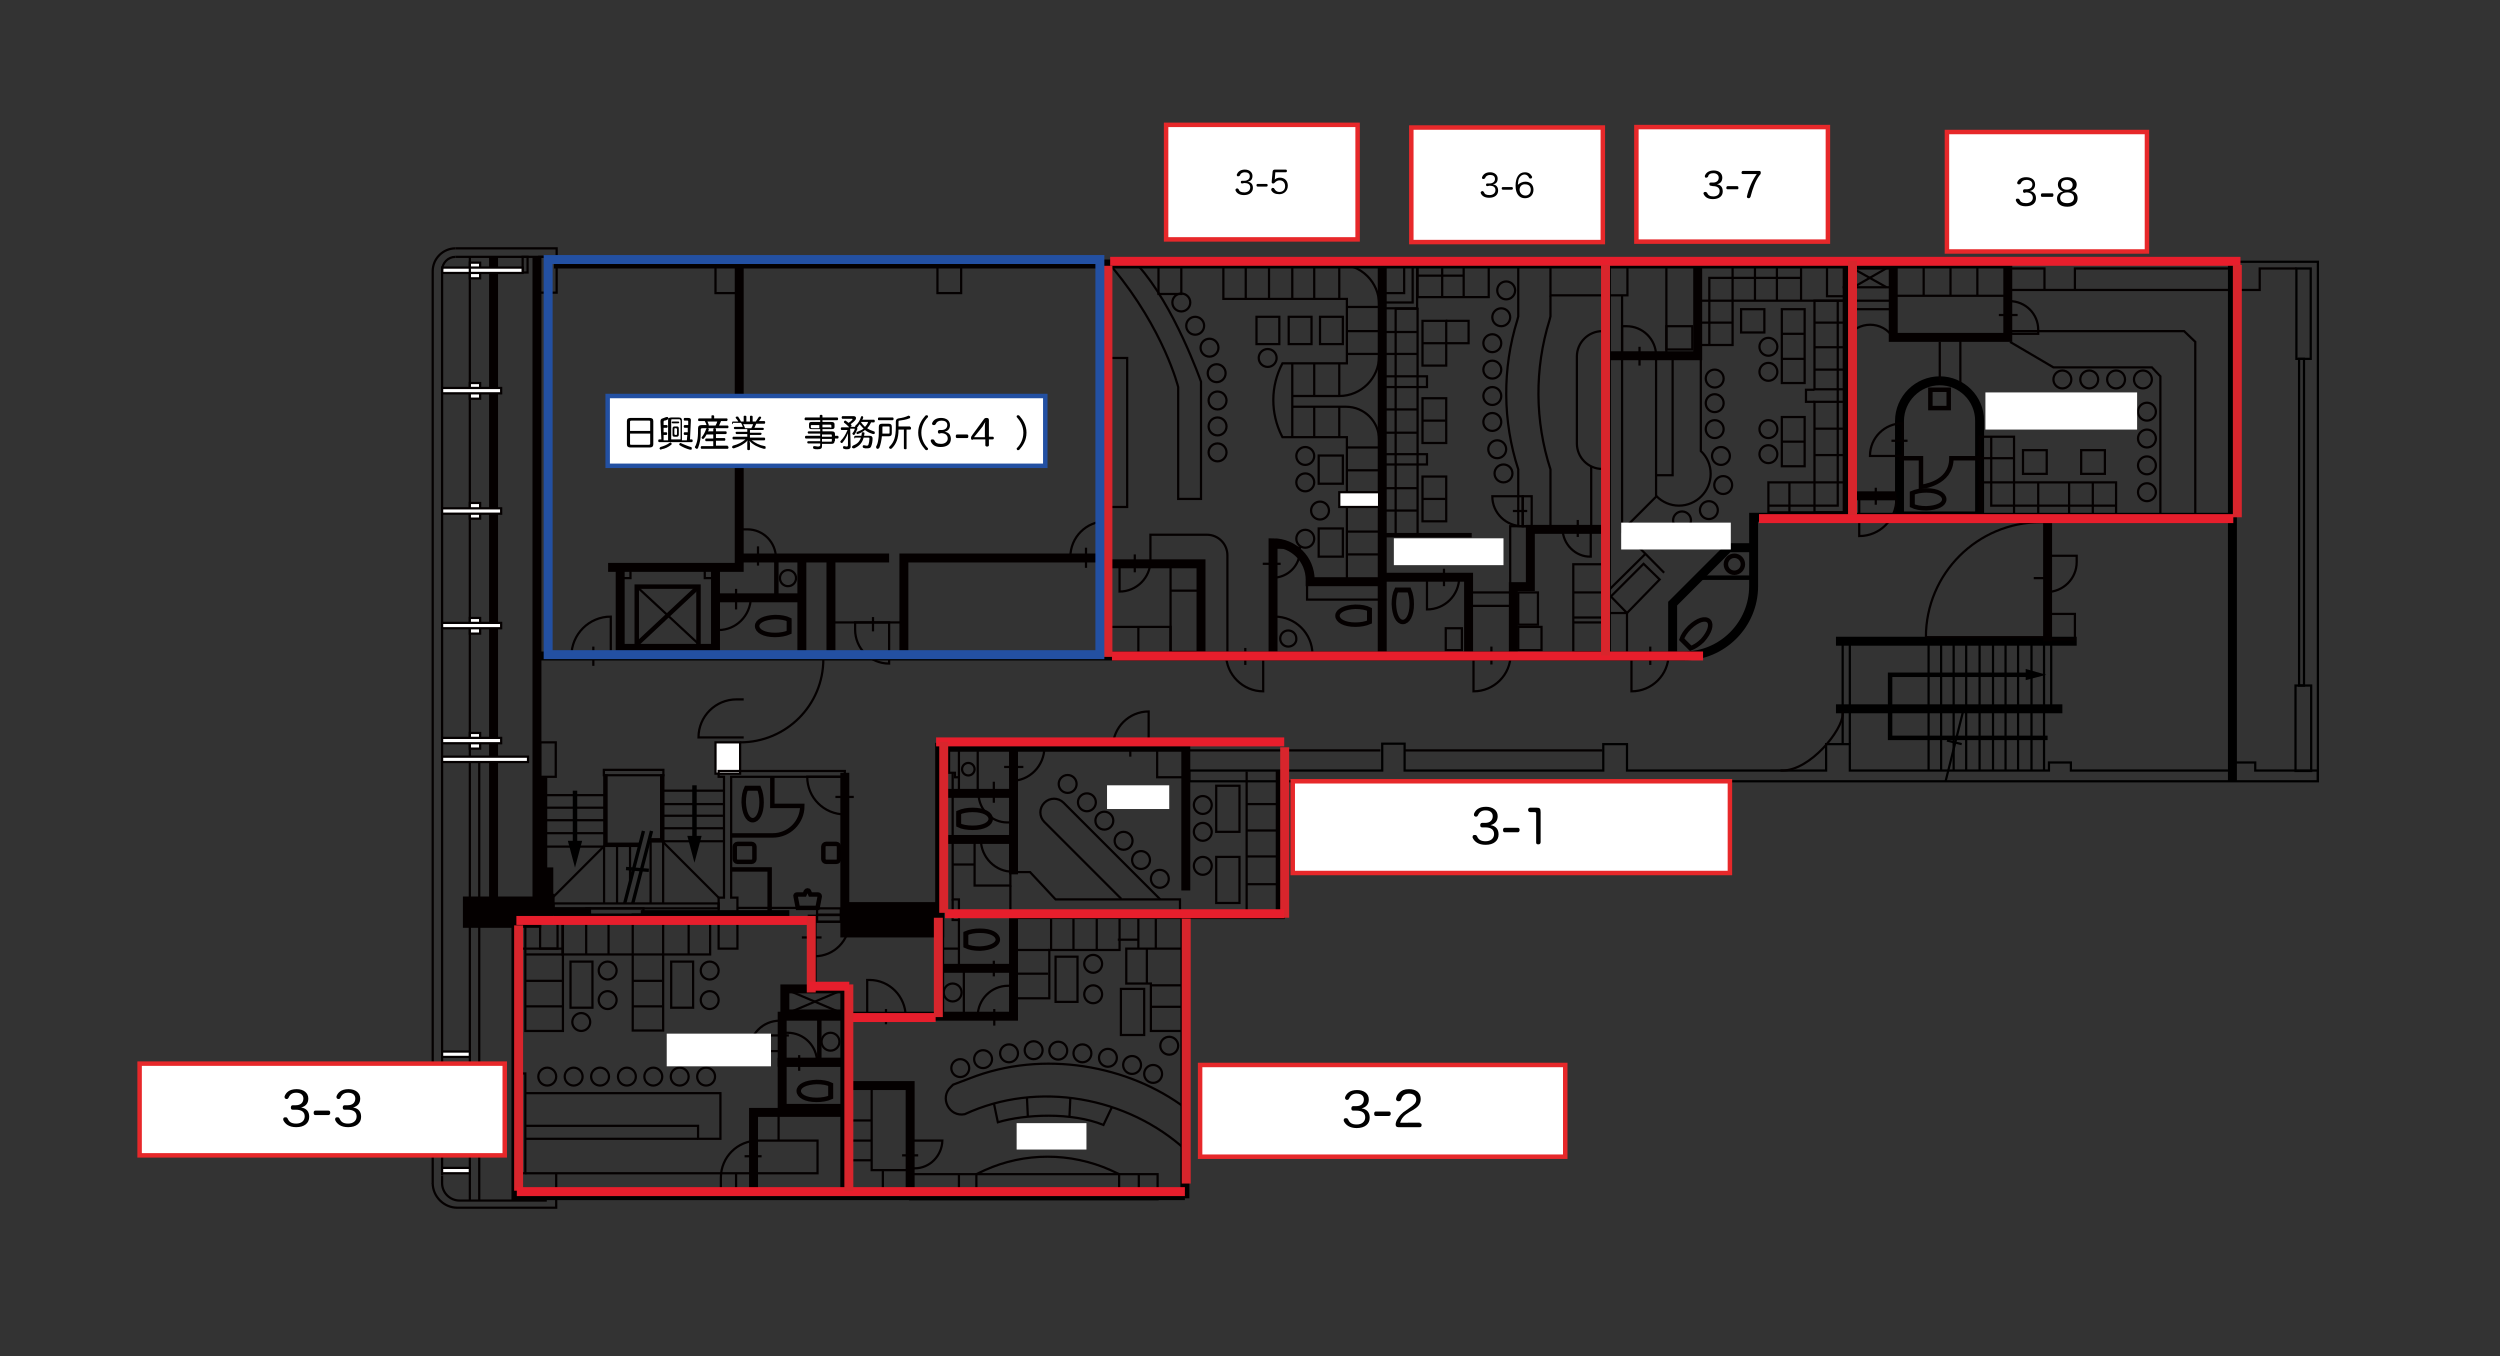 <?xml version="1.0" encoding="utf-8"?>
<!-- Generator: Adobe Illustrator 26.3.1, SVG Export Plug-In . SVG Version: 6.00 Build 0)  -->
<svg version="1.1" id="レイヤー_1" xmlns="http://www.w3.org/2000/svg" xmlns:xlink="http://www.w3.org/1999/xlink" x="0px"
	 y="0px" viewBox="0 0 558.7 303.1" style="enable-background:new 0 0 558.7 303.1;" xml:space="preserve">
<rect x="0" y="0" width="558.7" height="303.1" fill="#333333" stroke="none"/>
<style type="text/css">
	.st0{fill:#FFFFFF;stroke:#040000;stroke-width:0.5;stroke-miterlimit:10;}
	.st1{fill:none;stroke:#000000;stroke-width:0.5;stroke-miterlimit:10;}
	.st2{fill:none;stroke:#000000;stroke-miterlimit:10;}
	.st3{fill:none;stroke:#000000;stroke-width:2;stroke-miterlimit:10;}
	.st4{fill:none;stroke:#040000;stroke-miterlimit:10;}
	.st5{fill:none;stroke:#040000;stroke-width:0.5;stroke-miterlimit:10;}
	.st6{fill:none;stroke:#040000;stroke-width:2;stroke-miterlimit:10;}
	.st7{fill:#040000;stroke:#040000;stroke-width:2;stroke-miterlimit:10;}
	.st8{fill:#040000;}
	.st9{fill:none;stroke:#000000;stroke-width:0.75;stroke-miterlimit:10;}
	.st10{fill:#040000;stroke:#040000;stroke-width:0.5;stroke-miterlimit:10;}
	.st11{fill:none;stroke:#E71E2C;stroke-width:2;stroke-miterlimit:10;}
	.st12{fill:none;stroke:#D8252C;stroke-width:2;stroke-miterlimit:10;}
	.st13{fill:#FFFFFF;}
	.st14{fill:#FFFFFF;stroke:#E7282A;stroke-miterlimit:10;}
	.st15{enable-background:new    ;}
	.st16{fill:none;stroke:#2350A2;stroke-width:2;stroke-miterlimit:10;}
	.st17{fill:#FFFFFF;stroke:#2350A2;stroke-miterlimit:10;}
</style>
<g id="レイヤー_3">
	<rect x="105" y="58.7" class="st0" width="2.3" height="3.5"/>
	<rect x="105" y="163.8" class="st0" width="2.3" height="3.5"/>
	<rect x="513.2" y="60" class="st1" width="3.2" height="20.2"/>
	<rect x="513.8" y="80.2" class="st1" width="1.1" height="73"/>
	<rect x="513" y="153.2" class="st1" width="3.5" height="19.1"/>
	<polygon class="st1" points="504,172.2 504,170.4 499,170.4 499,172.2 462.8,172.2 462.8,170.4 457.9,170.4 457.9,172.2 
		413.4,172.2 413.4,166.3 408.1,166.3 408.1,172.2 363.6,172.2 363.6,166.3 358.3,166.3 358.3,172.2 313.9,172.2 313.9,166.2 
		308.9,166.2 308.9,172.2 265.8,172.2 265.8,174.6 518,174.6 518,172.2 	"/>
	<polyline class="st1" points="518,174.6 518,58.5 411.8,58.5 	"/>
	<line class="st1" x1="413.4" y1="166.3" x2="413.4" y2="142.6"/>
	<line class="st1" x1="411.8" y1="143.3" x2="411.8" y2="166.3"/>
	<line class="st1" x1="431" y1="143.3" x2="431" y2="172.2"/>
	<line class="st1" x1="433.8" y1="143.3" x2="433.8" y2="172.2"/>
	<line class="st1" x1="436.6" y1="143.3" x2="436.6" y2="172.2"/>
	<line class="st1" x1="439.4" y1="143.3" x2="439.4" y2="172.3"/>
	<line class="st1" x1="442.4" y1="143.3" x2="442.4" y2="172.2"/>
	<line class="st1" x1="445.4" y1="143.3" x2="445.4" y2="172.2"/>
	<line class="st1" x1="448.2" y1="143.3" x2="448.2" y2="172.2"/>
	<line class="st1" x1="451" y1="143.3" x2="451" y2="172.2"/>
	<line class="st1" x1="454" y1="143.3" x2="454" y2="172.2"/>
	<line class="st1" x1="456.8" y1="143.3" x2="456.8" y2="172.2"/>
	<line class="st1" x1="458.4" y1="143.3" x2="458.4" y2="158.2"/>
	<g>
		<g>
			<polyline class="st2" points="457.6,164.9 422.4,164.9 422.4,150.8 453.5,150.8 			"/>
			<g>
				<polygon points="452.7,152 457.3,150.8 452.7,149.5 				"/>
			</g>
		</g>
	</g>
	<line class="st1" x1="438.7" y1="159" x2="434.8" y2="174.6"/>
	<line class="st1" x1="438.4" y1="166.3" x2="435.1" y2="165.5"/>
	<line class="st3" x1="410.3" y1="158.4" x2="460.9" y2="158.4"/>
	<line class="st3" x1="410.3" y1="143.3" x2="464.1" y2="143.3"/>
	<path class="st3" d="M433.5,85.1L433.5,85.1c-4.9,0-9,4-9,9v21.2h17.9V94C442.4,89.1,438.4,85.1,433.5,85.1z"/>
	<g>
		<path class="st4" d="M427.4,113v-2.8"/>
		<path class="st4" d="M434.5,111.6c0-1.1-1.5-2-4-2c-1.2,0-2.3,0.2-3.2,0.6v2.8c0.8,0.4,1.9,0.6,3.2,0.6
			C433,113.5,434.5,112.7,434.5,111.6z"/>
	</g>
	<path class="st4" d="M424.5,102.4h4.8v6.4c0,0,6.8-0.6,6.8-6.4h6.4"/>
	<rect x="431.4" y="87.1" class="st4" width="4.1" height="4.1"/>
	<rect x="442.4" y="97.6" class="st5" width="7.7" height="18"/>
	<rect x="442.9" y="107.8" class="st5" width="30" height="7.8"/>
	<polyline class="st5" points="445,97.6 445,113 472.9,113 	"/>
	<line class="st5" x1="442.4" y1="102.4" x2="450.1" y2="102.4"/>
	<line class="st5" x1="455.5" y1="107.8" x2="455.5" y2="115.6"/>
	<line class="st5" x1="467.7" y1="115.2" x2="467.7" y2="107.8"/>
	<line class="st5" x1="462.4" y1="115.6" x2="462.4" y2="107.8"/>
	<rect x="452.1" y="100.6" class="st5" width="5.3" height="5.3"/>
	<rect x="465.1" y="100.6" class="st5" width="5.3" height="5.3"/>
	<circle class="st5" cx="460.9" cy="84.8" r="2"/>
	<circle class="st5" cx="466.9" cy="84.8" r="2"/>
	<circle class="st5" cx="472.9" cy="84.8" r="2"/>
	<circle class="st5" cx="478.9" cy="84.8" r="2"/>
	<circle class="st5" cx="479.8" cy="92" r="2"/>
	<circle class="st5" cx="479.8" cy="98" r="2"/>
	<circle class="st5" cx="479.8" cy="104" r="2"/>
	<circle class="st5" cx="479.8" cy="110" r="2"/>
	<polyline class="st5" points="482.8,115.2 482.8,84.1 480.9,82.1 458.9,82.1 449.2,76.4 	"/>
	<polyline class="st5" points="449.2,74 488.1,74 490.6,76.4 490.6,115.2 	"/>
	<rect x="423.1" y="59" class="st6" width="25.6" height="16.4"/>
	<line class="st5" x1="423.8" y1="66.1" x2="448.2" y2="66.1"/>
	<line class="st5" x1="429.9" y1="66.1" x2="429.9" y2="59.6"/>
	<line class="st5" x1="435.9" y1="66.1" x2="435.9" y2="59.6"/>
	<line class="st5" x1="441.9" y1="66.1" x2="441.9" y2="59.6"/>
	<line class="st5" x1="433.5" y1="85.1" x2="433.5" y2="76.4"/>
	<line class="st5" x1="438.1" y1="85.6" x2="438.1" y2="75.5"/>
	<polyline class="st5" points="449.2,64.8 505,64.8 505,60 513.2,60 	"/>
	<polyline class="st5" points="449.2,60 456.9,60 456.9,64.8 	"/>
	<polyline class="st5" points="463.7,64.8 463.7,60 498.9,60 	"/>
	<line class="st3" x1="498.9" y1="174.6" x2="498.9" y2="58.5"/>
	<path class="st3" d="M498.9,115.6h-107V131c0,8.6-7,15.6-15.6,15.6H120"/>
	<polyline class="st3" points="373.8,146.6 373.8,134.9 386.3,122.4 391.9,122.4 	"/>
	<line class="st2" x1="379.6" y1="129.1" x2="391.9" y2="129.1"/>
	<g>
		<path class="st4" d="M377.8,144.8l-2-2"/>
		<path class="st4" d="M381.9,138.8c-0.8-0.8-2.5-0.3-4.3,1.4c-0.9,0.9-1.5,1.8-1.8,2.7l2,2c0.8-0.3,1.8-0.9,2.7-1.8
			C382.1,141.3,382.6,139.6,381.9,138.8z"/>
	</g>
	<circle class="st4" cx="387.6" cy="126.1" r="1.9"/>
	<path class="st5" d="M423.1,75.5L423.1,75.5c-2.3-3.9-8-3.9-10.3,0l0,0"/>
	<line class="st5" x1="422.4" y1="60" x2="412.1" y2="60"/>
	<line class="st5" x1="423.1" y1="64.2" x2="411.8" y2="64.2"/>
	<line class="st5" x1="421.5" y1="60" x2="414.2" y2="64.2"/>
	<line class="st5" x1="414.1" y1="60" x2="421.6" y2="64.2"/>
	<line class="st5" x1="423.1" y1="67.2" x2="412.8" y2="67.2"/>
	<line class="st5" x1="423.1" y1="69.1" x2="412.4" y2="69.1"/>
	<rect x="395.2" y="107.8" class="st5" width="17.7" height="6.7"/>
	<rect x="405.5" y="89.8" class="st5" width="7.3" height="24.7"/>
	<rect x="405.5" y="67.2" class="st5" width="7.3" height="19.8"/>
	<rect x="379.6" y="59" class="st5" width="33.2" height="8.2"/>
	<rect x="379" y="59" class="st5" width="8.2" height="18.1"/>
	<rect x="408.3" y="59" class="st5" width="4.8" height="7.2"/>
	<polyline class="st5" points="410.7,67.2 410.7,87.1 410.7,113 395.2,113 	"/>
	<line class="st5" x1="402.5" y1="59" x2="402.5" y2="67.2"/>
	<polyline class="st5" points="402.5,62.1 382,62.1 382,77.2 	"/>
	<line class="st5" x1="379" y1="72.1" x2="387.2" y2="72.1"/>
	<line class="st5" x1="392.2" y1="59" x2="392.2" y2="67.2"/>
	<line class="st5" x1="397.1" y1="59" x2="397.1" y2="67.2"/>
	<line class="st5" x1="405.5" y1="72.1" x2="413.1" y2="72.1"/>
	<line class="st5" x1="405.5" y1="77.6" x2="412.8" y2="77.6"/>
	<line class="st5" x1="405.5" y1="82.6" x2="412.8" y2="82.6"/>
	<line class="st5" x1="405.5" y1="95.8" x2="412.8" y2="95.8"/>
	<line class="st5" x1="405.5" y1="101.7" x2="412.8" y2="101.7"/>
	<line class="st5" x1="399.9" y1="107.8" x2="399.9" y2="114.5"/>
	<polyline class="st5" points="405.5,87.1 403.6,87.1 403.6,89.8 405.5,89.8 	"/>
	<rect x="389.1" y="69.1" class="st5" width="5.2" height="5.2"/>
	<rect x="398.2" y="69.1" class="st5" width="5.1" height="16.5"/>
	<line class="st5" x1="398.2" y1="74.6" x2="403.3" y2="74.6"/>
	<line class="st5" x1="398.2" y1="80.2" x2="403.3" y2="80.2"/>
	<rect x="398.2" y="93.2" class="st5" width="5.1" height="11"/>
	<line class="st5" x1="398.2" y1="98.7" x2="403.3" y2="98.7"/>
	<circle class="st5" cx="395.2" cy="77.5" r="2"/>
	<circle class="st5" cx="395.2" cy="83.1" r="2"/>
	<circle class="st5" cx="395.2" cy="95.9" r="2"/>
	<circle class="st5" cx="395.2" cy="101.5" r="2"/>
	<path class="st5" d="M380.1,100.8V79.5h-17.6v39.1l7.7-7.7c1.3,1.3,3.1,2.1,5,2.1c3.9,0,7.1-3.2,7.1-7.1
		C382.3,103.9,381.5,102.1,380.1,100.8z"/>
	<polyline class="st6" points="379.4,59 379.4,79.5 359.8,79.5 	"/>
	<line class="st5" x1="370.1" y1="79.5" x2="370.1" y2="110.9"/>
	<polyline class="st5" points="370.1,106.2 373.8,106.2 373.8,79.5 	"/>
	<rect x="372.4" y="72.9" class="st5" width="5.8" height="5.2"/>
	<line class="st5" x1="372.4" y1="79.5" x2="372.4" y2="59.6"/>
	<line class="st5" x1="362.5" y1="78.7" x2="362.5" y2="66.1"/>
	<rect x="346.5" y="59" class="st5" width="17.2" height="7"/>
	<line class="st6" x1="423.1" y1="59" x2="123.8" y2="59"/>
	<circle class="st5" cx="383.2" cy="84.6" r="2"/>
	<circle class="st5" cx="383.2" cy="90.1" r="2"/>
	<circle class="st5" cx="383.2" cy="95.9" r="2"/>
	<circle class="st5" cx="384.6" cy="101.9" r="2"/>
	<circle class="st5" cx="385.1" cy="108.4" r="2"/>
	<circle class="st5" cx="381.9" cy="114" r="2"/>
	<circle class="st5" cx="375.9" cy="116.3" r="2"/>
	<rect x="358.1" y="137" class="st5" width="5.5" height="9.6"/>
	<line class="st6" x1="457.6" y1="115.6" x2="457.6" y2="143.3"/>
	<rect x="458" y="137.2" class="st5" width="5.7" height="5.7"/>
	<line class="st6" x1="359" y1="59" x2="359" y2="146.6"/>
	<line class="st6" x1="412.8" y1="59" x2="412.8" y2="115.6"/>
	<line class="st6" x1="308.9" y1="59" x2="308.9" y2="146.6"/>
	<path class="st5" d="M358.1,104.8L358.1,104.8c-3.2,0-5.7-2.6-5.7-5.7V79.7c0-3.2,2.6-5.7,5.7-5.7l0,0V104.8z"/>
	<path class="st5" d="M346.5,66.1v4.6l-0.2,0.8c-3.4,10.9-3.3,22.6,0.2,33.4l0,0v13.5"/>
	<path class="st5" d="M339.3,59.6v11.1l-0.2,0.8c-3.4,10.9-3.3,22.6,0.2,33.4l0,0v12.9"/>
	<line class="st5" x1="355.6" y1="104.2" x2="355.6" y2="117.6"/>
	<rect x="339.3" y="132.4" class="st5" width="4.4" height="7.2"/>
	<rect x="339.3" y="140.1" class="st5" width="5.2" height="5.2"/>
	<rect x="351.6" y="126.1" class="st5" width="6.5" height="19.7"/>
	<line class="st5" x1="351.6" y1="139.1" x2="358.1" y2="139.1"/>
	<line class="st5" x1="351.6" y1="138" x2="358.1" y2="138"/>
	<rect x="337.5" y="117.6" class="st5" width="4.5" height="13.5"/>
	<line class="st5" x1="328.9" y1="132.4" x2="337.5" y2="132.4"/>
	<line class="st5" x1="328.9" y1="135.4" x2="337.5" y2="135.4"/>
	<polyline class="st6" points="359,118.3 342,118.3 342,131.1 338.2,131.1 338.2,146.6 	"/>
	<polyline class="st6" points="328.2,146.6 328.2,129 308.9,129 	"/>
	<path class="st6" d="M308.9,130h-16.1v-0.4c0-4.6-3.7-8.3-8.3-8.3l0,0v25.3"/>
	<polyline class="st6" points="268.4,146.6 268.4,126 248,126 	"/>
	<line class="st6" x1="247.2" y1="59" x2="247.2" y2="146.6"/>
	<polyline class="st6" points="247.2,124.7 202,124.7 202,146.6 	"/>
	<polyline class="st6" points="135.9,126.8 165.2,126.8 165.2,58 	"/>
	<line class="st6" x1="165.2" y1="124.7" x2="198.7" y2="124.7"/>
	<line class="st6" x1="185.7" y1="124.7" x2="185.7" y2="146.6"/>
	<line class="st6" x1="179.2" y1="124.7" x2="179.2" y2="146.6"/>
	<line class="st6" x1="179.2" y1="133.6" x2="159.9" y2="133.6"/>
	<line class="st6" x1="159.9" y1="126.8" x2="159.9" y2="146.6"/>
	<line class="st6" x1="138.6" y1="126.8" x2="138.6" y2="146.6"/>
	<line class="st6" x1="138.6" y1="144.9" x2="159.9" y2="144.9"/>
	<line class="st4" x1="173.5" y1="133.6" x2="173.5" y2="124.7"/>
	<line class="st4" x1="308.9" y1="119.6" x2="328.9" y2="119.6"/>
	<circle class="st5" cx="336.6" cy="64.9" r="2"/>
	<circle class="st5" cx="335.5" cy="70.9" r="2"/>
	<circle class="st5" cx="333.5" cy="76.7" r="2"/>
	<circle class="st5" cx="333.5" cy="82.6" r="2"/>
	<circle class="st5" cx="333.5" cy="88.5" r="2"/>
	<circle class="st5" cx="333.5" cy="94.3" r="2"/>
	<circle class="st5" cx="334.6" cy="100.4" r="2"/>
	<circle class="st5" cx="336" cy="105.8" r="2"/>
	<rect x="340.3" y="110.9" class="st5" width="2" height="6.7"/>
	<rect x="311.9" y="69" class="st5" width="4.9" height="50.7"/>
	<rect x="309.4" y="59" class="st5" width="7.3" height="9.9"/>
	<rect x="316.8" y="59" class="st5" width="15.9" height="7.4"/>
	<rect x="309.4" y="59" class="st5" width="6.3" height="8.6"/>
	<rect x="309.4" y="59" class="st5" width="4.4" height="6.5"/>
	<rect x="309.4" y="84.1" class="st5" width="9.5" height="2.4"/>
	<rect x="308.9" y="101.5" class="st5" width="10" height="2.3"/>
	<rect x="317.9" y="89" class="st5" width="5.3" height="10"/>
	<line class="st5" x1="323.1" y1="94" x2="317.9" y2="94"/>
	<rect x="317.9" y="106.5" class="st5" width="5.3" height="10"/>
	<line class="st5" x1="323.1" y1="111.5" x2="317.9" y2="111.5"/>
	<rect x="317.9" y="71.7" class="st5" width="5.3" height="10"/>
	<polyline class="st5" points="323.1,71.7 328.2,71.7 328.2,76.7 323.1,76.7 317.9,76.7 	"/>
	<line class="st5" x1="327.1" y1="66.4" x2="327.1" y2="59"/>
	<line class="st5" x1="327.1" y1="61.6" x2="316.8" y2="61.6"/>
	<line class="st5" x1="322.3" y1="66.4" x2="322.3" y2="59"/>
	<line class="st5" x1="316.8" y1="109.1" x2="309.2" y2="109.1"/>
	<line class="st5" x1="316.8" y1="114.1" x2="308.9" y2="114.1"/>
	<line class="st5" x1="316.8" y1="96.7" x2="309.2" y2="96.7"/>
	<line class="st5" x1="316.8" y1="91.5" x2="309.2" y2="91.5"/>
	<line class="st5" x1="309.2" y1="79.1" x2="316.8" y2="79.1"/>
	<line class="st5" x1="316.8" y1="74.2" x2="309.4" y2="74.2"/>
	<path class="st5" d="M273.4,58.5v8.3H301v14.4h-14.4l0,0c-2.7,5.1-2.7,11.2-0.1,16.3l0.1,0.2H301V130"/>
	<rect x="299.3" y="110" class="st0" width="8.9" height="3.3"/>
	<line class="st5" x1="288.8" y1="81.3" x2="288.8" y2="97.7"/>
	<line class="st5" x1="278.4" y1="66.8" x2="278.4" y2="58.5"/>
	<line class="st5" x1="283.6" y1="66.8" x2="283.6" y2="58.5"/>
	<line class="st5" x1="288.8" y1="66.8" x2="288.8" y2="58.5"/>
	<line class="st5" x1="293.7" y1="66.8" x2="293.7" y2="58.5"/>
	<path class="st5" d="M288.8,88.5h10.5c4.9,0,8.9-4,8.9-8.9v-0.5V68.3V68c0-4.9-4-8.9-8.9-8.9l0,0v7.8"/>
	<path class="st5" d="M288.8,90.9h12c4.1,0,7.4,3.3,7.4,7.4V110"/>
	<line class="st5" x1="301" y1="68.6" x2="308.2" y2="68.6"/>
	<line class="st5" x1="301" y1="74" x2="309.4" y2="74"/>
	<line class="st5" x1="301" y1="79.1" x2="308.2" y2="79.1"/>
	<line class="st5" x1="299.3" y1="81.3" x2="299.3" y2="88.5"/>
	<line class="st5" x1="293.7" y1="81.3" x2="293.7" y2="88.5"/>
	<line class="st5" x1="293.7" y1="90.9" x2="293.7" y2="97.7"/>
	<line class="st5" x1="299.3" y1="90.9" x2="299.3" y2="97.7"/>
	<line class="st5" x1="301" y1="100" x2="308.2" y2="100"/>
	<line class="st5" x1="301" y1="105.1" x2="308.2" y2="105.1"/>
	<line class="st5" x1="301" y1="118.8" x2="308.5" y2="118.8"/>
	<line class="st5" x1="301" y1="123.9" x2="308.5" y2="123.9"/>
	<rect x="294.7" y="101.8" class="st5" width="5.4" height="6.3"/>
	<rect x="294.7" y="118.1" class="st5" width="5.4" height="6.3"/>
	<rect x="280.8" y="70.8" class="st5" width="5.1" height="6.1"/>
	<rect x="288" y="70.8" class="st5" width="5.1" height="6.1"/>
	<rect x="295" y="70.8" class="st5" width="5.1" height="6.1"/>
	<g>
		<path class="st4" d="M312.1,131.9h2.8"/>
		<path class="st4" d="M313.5,139c1.1,0,2-1.5,2-4c0-1.2-0.2-2.3-0.6-3.2h-2.8c-0.4,0.8-0.6,1.9-0.6,3.2
			C311.6,137.5,312.4,139,313.5,139z"/>
	</g>
	<g>
		<path class="st4" d="M306,136.2v2.8"/>
		<path class="st4" d="M298.9,137.6c0,1.1,1.5,2,4,2c1.2,0,2.3-0.2,3.2-0.6v-2.8c-0.8-0.4-1.9-0.6-3.2-0.6
			C300.5,135.7,298.9,136.5,298.9,137.6z"/>
	</g>
	<circle class="st5" cx="283.3" cy="80" r="2"/>
	<circle class="st5" cx="291.7" cy="101.9" r="2"/>
	<circle class="st5" cx="291.7" cy="107.8" r="2"/>
	<circle class="st5" cx="291.7" cy="120.4" r="2"/>
	<circle class="st5" cx="295" cy="114.1" r="2"/>
	<circle class="st5" cx="264" cy="67.6" r="2"/>
	<circle class="st5" cx="267.1" cy="72.8" r="2"/>
	<circle class="st5" cx="270.3" cy="77.7" r="2"/>
	<circle class="st5" cx="271.9" cy="83.4" r="2"/>
	<circle class="st5" cx="272.1" cy="89.5" r="2"/>
	<circle class="st5" cx="272.1" cy="95.3" r="2"/>
	<circle class="st5" cx="272.1" cy="101.1" r="2"/>
	<path class="st5" d="M274.3,146.6v-22.5c0-2.5-2-4.6-4.6-4.6h-12.6v5.8c0,3.8-3.1,6.9-6.9,6.9l0,0V126"/>
	<rect x="258.9" y="59.3" class="st5" width="5.1" height="6.4"/>
	<path class="st5" d="M254.3,59.3c8.1,8.9,14.1,26,14.1,26v26.2h-5.1v-25c0,0-3.1-12.7-14.6-26.6"/>
	<rect x="247.2" y="80" class="st5" width="4.7" height="33.3"/>
	<rect x="292.1" y="130" class="st5" width="16.1" height="4"/>
	<path class="st5" d="M284.9,137.8L284.9,137.8v8.4h8.4l0,0C293.3,141.6,289.5,137.8,284.9,137.8z"/>
	<rect x="323.1" y="140.4" class="st5" width="3.6" height="4.9"/>
	<path class="st5" d="M287.9,144.5L287.9,144.5c-1,0-1.8-0.8-1.8-1.8l0,0c0-1,0.8-1.8,1.8-1.8l0,0c1,0,1.8,0.8,1.8,1.8l0,0
		C289.8,143.7,288.9,144.5,287.9,144.5z"/>
	<rect x="247.2" y="140.1" class="st5" width="14.4" height="6.1"/>
	<rect x="261.6" y="126" class="st5" width="6.8" height="19.7"/>
	<line class="st5" x1="254.4" y1="140.1" x2="254.4" y2="146.2"/>
	<line class="st5" x1="261.6" y1="132" x2="268.4" y2="132"/>
	<rect x="142.3" y="131.1" class="st4" width="13.8" height="13.8"/>
	<line class="st4" x1="142.3" y1="144" x2="156.1" y2="131.1"/>
	<line class="st5" x1="142.3" y1="131.1" x2="156.1" y2="143.9"/>
	<rect x="139" y="127.3" class="st5" width="1.9" height="1.9"/>
	<rect x="157.5" y="127.3" class="st5" width="1.9" height="1.9"/>
	<g>
		<path class="st4" d="M176.3,138.5v2.8"/>
		<path class="st4" d="M169.2,139.9c0,1.1,1.5,2,4,2c1.2,0,2.3-0.2,3.2-0.6v-2.8c-0.8-0.4-1.9-0.6-3.2-0.6
			C170.8,138,169.2,138.8,169.2,139.9z"/>
	</g>
	<path class="st5" d="M176.1,131L176.1,131c-1,0-1.8-0.8-1.8-1.8l0,0c0-1,0.8-1.8,1.8-1.8l0,0c1,0,1.8,0.8,1.8,1.8l0,0
		C177.9,130.2,177.1,131,176.1,131z"/>
	<rect x="209.5" y="59.3" class="st5" width="5.3" height="6.2"/>
	<rect x="159.9" y="59.3" class="st5" width="5.3" height="6.2"/>
	<polygon class="st5" points="363.6,137 360,133.3 367.3,126 370.9,129.5 	"/>
	<line class="st5" x1="362.5" y1="118.5" x2="371.9" y2="128"/>
	<polyline class="st5" points="367.7,123.8 359,132.4 351.6,132.4 	"/>
	<path class="st5" d="M411.8,159v0.6c0,3.5-7.2,12.6-13.5,12.6h-0.4"/>
	<line class="st5" x1="358.1" y1="167.7" x2="313.9" y2="167.7"/>
	<line class="st5" x1="308.5" y1="167.7" x2="265.8" y2="167.7"/>
	<path class="st5" d="M165.2,118.3h1.8c3.6,0,6.4,2.9,6.4,6.4l0,0h-8.2V118.3z"/>
	<path class="st5" d="M136.5,137.8L136.5,137.8v8.8h-8.8l0,0C127.7,141.8,131.6,137.8,136.5,137.8z"/>
	<line class="st5" x1="185.7" y1="139.1" x2="201.5" y2="139.1"/>
	<path class="st5" d="M198.7,148.3L198.7,148.3v-9.2h-7.6v1.6C191.1,144.9,194.5,148.3,198.7,148.3z"/>
	<path class="st5" d="M247.2,116.5L247.2,116.5v8h-8l0,0C239.2,120.1,242.7,116.5,247.2,116.5z"/>
	<path class="st5" d="M282.3,154.5L282.3,154.5v-8.3H274l0,0C274,150.8,277.8,154.5,282.3,154.5z"/>
	<path class="st5" d="M329.3,154.5L329.3,154.5c4.6,0,8.3-3.7,8.3-8.3l0,0h-8.3V154.5z"/>
	<path class="st5" d="M364.6,154.5L364.6,154.5c4.6,0,8.3-3.7,8.3-8.3l0,0h-8.3V154.5z"/>
	<path class="st5" d="M290.5,122.4h-6v6.7l0,0c3.3,0,6-2.7,6-6V122.4z"/>
	<path class="st5" d="M318.9,136.2L318.9,136.2V129h7.2l0,0C326.1,133,322.9,136.2,318.9,136.2z"/>
	<line class="st6" x1="120" y1="57.4" x2="120" y2="205.5"/>
	<line class="st6" x1="110.3" y1="57.4" x2="110.3" y2="205.5"/>
	<polyline class="st5" points="101.8,55.5 124.4,55.5 124.4,57.4 101.8,57.4 	"/>
	<rect x="120.5" y="57.4" class="st5" width="3.9" height="8"/>
	<rect x="116.8" y="57.4" class="st5" width="1.1" height="3.5"/>
	<rect x="98.8" y="59.8" class="st0" width="18" height="1.2"/>
	<path class="st5" d="M101.8,55.5L101.8,55.5c-2.8,0-5.1,2.3-5.1,5.1v11.9v192"/>
	<path class="st5" d="M101.8,57.4L101.8,57.4c-1.7,0-3,1.4-3,3v13v189.3"/>
	<line class="st6" x1="423.8" y1="110.8" x2="413.1" y2="110.8"/>
	<path class="st5" d="M415.5,119.8L415.5,119.8c4.6,0,8.3-3.7,8.3-8.3l0,0h-8.3V119.8z"/>
	<path class="st5" d="M425.2,94.6L425.2,94.6c-4,0-7.3,3.2-7.3,7.3l0,0h7.3V94.6z"/>
	<path class="st5" d="M464.1,124.2h-6.7v8.1l0,0c3.7,0,6.7-3,6.7-6.7V124.2z"/>
	<path class="st5" d="M455.5,74.6h-6.4v-7.3l0,0c3.5,0,6.4,2.8,6.4,6.4V74.6z"/>
	<path class="st5" d="M340.3,117.6L340.3,117.6c-3.8,0-6.8-3-6.8-6.7l0,0h6.8V117.6z"/>
	<path class="st5" d="M349.2,118.1h6.3v6.3l0,0C352.1,124.5,349.2,121.6,349.2,118.1L349.2,118.1z"/>
	<path class="st5" d="M160.6,140.8L160.6,140.8v-7.2h7.2l0,0C167.7,137.6,164.5,140.8,160.6,140.8z"/>
	<line class="st5" x1="105" y1="57.4" x2="105" y2="268.2"/>
	<line class="st5" x1="107.1" y1="170.4" x2="107.1" y2="268.2"/>
	<rect x="98.8" y="169.1" class="st0" width="19.2" height="1.2"/>
	<rect x="98.8" y="164.9" class="st0" width="13.2" height="1.2"/>
	<rect x="98.8" y="235" class="st0" width="6.2" height="1.2"/>
	<rect x="98.8" y="261" class="st0" width="6.2" height="1.2"/>
	<rect x="105" y="138.1" class="st0" width="2.3" height="3.5"/>
	<rect x="98.8" y="139.2" class="st0" width="13.2" height="1.2"/>
	<rect x="105" y="112.4" class="st0" width="2.3" height="3.5"/>
	<rect x="98.8" y="113.6" class="st0" width="13.2" height="1.2"/>
	<rect x="105" y="85.6" class="st0" width="2.3" height="3.5"/>
	<rect x="98.8" y="86.7" class="st0" width="13.2" height="1.2"/>
	<path class="st5" d="M96.7,264.4L96.7,264.4c0,3,2.5,5.5,5.5,5.5l0,0h22.1v-7.7"/>
	<path class="st5" d="M98.8,262.8v1.6c0,2.2,1.8,3.9,3.9,3.9h1.6h17.9"/>
	<polyline class="st7" points="188.8,172.7 188.8,208.5 210,208.5 210,202.6 188.8,202.6 	"/>
	<rect x="159.9" y="165.9" class="st0" width="5.5" height="7"/>
	<polygon class="st5" points="188.8,173.6 188.8,172.3 160.6,172.3 160.6,173.6 161.8,173.6 161.8,200.6 160.6,200.6 160.6,212 
		164.8,212 164.8,200.6 163.4,200.6 163.4,173.6 	"/>
	<path class="st4" d="M172.6,173.6v6.5h6.7l0,0c0,3.7-3,6.6-6.6,6.6h-9.2"/>
	<polyline class="st4" points="163.4,194.3 172,194.3 172,203.7 	"/>
	<g>
		<path class="st4" d="M166.8,176.2h2.8"/>
		<path class="st4" d="M168.2,183.3c1.1,0,2-1.5,2-4c0-1.2-0.2-2.3-0.6-3.2h-2.8c-0.4,0.8-0.6,1.9-0.6,3.2
			C166.3,181.7,167.1,183.3,168.2,183.3z"/>
	</g>
	<path class="st4" d="M168,192.6h-3.2c-0.3,0-0.6-0.3-0.6-0.6v-2.8c0-0.3,0.3-0.6,0.6-0.6h3.2c0.3,0,0.6,0.3,0.6,0.6v2.8
		C168.6,192.3,168.3,192.6,168,192.6z"/>
	<path class="st4" d="M186.9,192.6h-2.3c-0.3,0-0.6-0.3-0.6-0.6v-2.8c0-0.3,0.3-0.6,0.6-0.6h2.3c0.3,0,0.6,0.3,0.6,0.6v2.8
		C187.5,192.3,187.3,192.6,186.9,192.6z"/>
	<path class="st4" d="M182.8,199.9h-1.7l-0.3-0.7c-0.1-0.3-0.5-0.3-0.7,0l-0.3,0.7h-1.7c-0.2,0-0.4,0.2-0.3,0.4l0.5,2.6h4.4l0.5-2.6
		C183.2,200.1,183,199.9,182.8,199.9z"/>
	<polyline class="st4" points="143.2,188.8 135.3,188.8 135.3,173 	"/>
	<polyline class="st4" points="148,173 148,187.8 145.4,187.8 	"/>
	<g>
		<path class="st8" d="M148,172.3v0.7h-12.8v-0.7H148 M148.5,171.8H148h-12.8h-0.5v0.5v0.7v0.5h0.5H148h0.5V173v-0.7V171.8
			L148.5,171.8z"/>
	</g>
	<g>
		<line class="st5" x1="148" y1="176.7" x2="161.8" y2="176.7"/>
	</g>
	<g>
		<line class="st5" x1="148" y1="179.7" x2="161.8" y2="179.7"/>
	</g>
	<g>
		<line class="st5" x1="148" y1="182.3" x2="161.8" y2="182.3"/>
	</g>
	<g>
		<line class="st5" x1="148" y1="185.1" x2="161.8" y2="185.1"/>
	</g>
	<g>
		<polyline class="st5" points="161.8,188 148,188 160.6,200.6 		"/>
	</g>
	<line class="st5" x1="148.2" y1="201.9" x2="148.2" y2="187.8"/>
	<line class="st5" x1="145.4" y1="187.8" x2="145.4" y2="201.9"/>
	<line class="st5" x1="140.8" y1="188.8" x2="140.8" y2="196.8"/>
	<line class="st5" x1="137.9" y1="188.8" x2="137.9" y2="201.9"/>
	<line class="st5" x1="135" y1="201.9" x2="135" y2="189.2"/>
	<line class="st5" x1="135.3" y1="188.8" x2="123.7" y2="200.4"/>
	<line class="st5" x1="122" y1="189.2" x2="135" y2="189.2"/>
	<line class="st5" x1="122" y1="186.2" x2="135" y2="186.2"/>
	<line class="st5" x1="122" y1="183.3" x2="135" y2="183.3"/>
	<line class="st5" x1="122" y1="180.5" x2="135" y2="180.5"/>
	<line class="st5" x1="122" y1="177.7" x2="135" y2="177.7"/>
	<rect x="120.7" y="165.9" class="st5" width="3.5" height="7.7"/>
	<line class="st6" x1="121.3" y1="173.7" x2="121.3" y2="194.1"/>
	<g>
		<g>
			<line class="st2" x1="128.5" y1="176.7" x2="128.5" y2="189"/>
			<g>
				<polygon points="126.9,187.9 128.5,193.9 130.1,187.9 				"/>
			</g>
		</g>
	</g>
	<g>
		<g>
			<line class="st2" x1="155.2" y1="175.5" x2="155.2" y2="187.9"/>
			<g>
				<polygon points="153.6,186.8 155.2,192.8 156.8,186.8 				"/>
			</g>
		</g>
	</g>
	<line class="st9" x1="143.8" y1="185.7" x2="139.6" y2="201.9"/>
	<line class="st9" x1="145.6" y1="185.7" x2="141.4" y2="201.9"/>
	<line class="st9" x1="145" y1="194.5" x2="139.9" y2="194.1"/>
	<path class="st5" d="M188.8,182L188.8,182c-4.6,0-8.4-3.7-8.4-8.4l0,0h8.4V182z"/>
	<path class="st5" d="M166.2,164.8h-10.1l0,0c0-4.7,3.8-8.5,8.5-8.5h1.6"/>
	<path class="st5" d="M165.4,146.6H184v0.7c0,10.3-8.3,18.6-18.6,18.6l0,0"/>
	<rect x="103.7" y="200.6" class="st10" width="17" height="6.5"/>
	<rect x="121" y="194.1" class="st10" width="2.4" height="10.5"/>
	<rect x="123.7" y="201.9" class="st5" width="36.9" height="1.1"/>
	<rect x="182.6" y="203" class="st5" width="5.3" height="1.5"/>
	<rect x="182.6" y="204.4" class="st5" width="5.3" height="1.6"/>
	<line class="st6" x1="181.5" y1="204.4" x2="181.5" y2="220.5"/>
	<line class="st6" x1="176.4" y1="204.4" x2="143.2" y2="204.4"/>
	<line class="st6" x1="132.1" y1="203.8" x2="123.7" y2="203.8"/>
	<rect x="122.9" y="200" class="st10" width="0.8" height="4.4"/>
	<rect x="175.4" y="221" class="st6" width="13.4" height="5.6"/>
	<rect x="174.8" y="227.1" class="st6" width="14" height="10.3"/>
	<rect x="174.8" y="237.4" class="st6" width="14" height="10.3"/>
	<polyline class="st6" points="168.4,268 168.4,248.6 188.8,248.6 188.8,268 	"/>
	<polyline class="st6" points="188.8,242.6 203.4,242.6 203.4,268 	"/>
	<polyline class="st6" points="226.5,204.4 226.5,227.1 188.8,227.1 	"/>
	<line class="st6" x1="226.5" y1="216.4" x2="210" y2="216.4"/>
	<polyline class="st6" points="210,227.1 210,167 265,167 265,199 	"/>
	<polyline class="st6" points="226.5,167 226.5,187.6 210.9,187.6 	"/>
	<line class="st6" x1="210.5" y1="177.3" x2="226.5" y2="177.3"/>
	<g>
		<path class="st4" d="M214.3,184.4v-2.8"/>
		<path class="st4" d="M221.4,183c0-1.1-1.5-2-4-2c-1.2,0-2.3,0.2-3.2,0.6v2.8c0.8,0.4,1.9,0.6,3.2,0.6
			C219.9,185,221.4,184.1,221.4,183z"/>
	</g>
	<g>
		<path class="st4" d="M215.9,211.3v-2.8"/>
		<path class="st4" d="M223,210c0-1.1-1.5-2-4-2c-1.2,0-2.3,0.2-3.2,0.6v2.8c0.8,0.4,1.9,0.6,3.2,0.6C221.5,211.9,223,211,223,210z"
			/>
	</g>
	<g>
		<path class="st4" d="M185.6,242.4v2.8"/>
		<path class="st4" d="M178.5,243.8c0,1.1,1.5,2,4,2c1.2,0,2.3-0.2,3.2-0.6v-2.8c-0.8-0.4-1.9-0.6-3.2-0.6
			C180,241.9,178.5,242.7,178.5,243.8z"/>
	</g>
	<line class="st5" x1="175.4" y1="226.7" x2="188.8" y2="221"/>
	<line class="st5" x1="175.4" y1="221" x2="188.8" y2="226.7"/>
	<line class="st4" x1="183.1" y1="226.7" x2="183.1" y2="237.4"/>
	<rect x="150" y="214.9" class="st5" width="4.9" height="10.3"/>
	<rect x="131" y="203" class="st5" width="12.8" height="1.5"/>
	<rect x="141.4" y="204.4" class="st5" width="6.8" height="25.9"/>
	<rect x="125.7" y="204.4" class="st5" width="33" height="8.9"/>
	<rect x="117.4" y="206" class="st5" width="8.4" height="24.4"/>
	<circle class="st5" cx="158.6" cy="216.9" r="2"/>
	<circle class="st5" cx="158.6" cy="223.5" r="2"/>
	<rect x="127.5" y="214.9" class="st5" width="4.9" height="10.3"/>
	<circle class="st5" cx="135.8" cy="216.9" r="2"/>
	<circle class="st5" cx="135.8" cy="223.5" r="2"/>
	<circle class="st5" cx="129.9" cy="228.4" r="2"/>
	<line class="st6" x1="115.3" y1="207.1" x2="115.3" y2="268.3"/>
	<rect x="115.3" y="239.9" class="st5" width="2.1" height="22.3"/>
	<polyline class="st5" points="117.4,244.3 161,244.3 161,254.5 156,254.5 156,251.6 117.4,251.6 	"/>
	<line class="st5" x1="117.4" y1="254.5" x2="156" y2="254.5"/>
	<path class="st5" d="M117.4,262.2h65.3v-7.3h-13.3c-4.6,0-8.3,3.7-8.3,8.3v2.4"/>
	<line class="st5" x1="174" y1="254.9" x2="174" y2="248.6"/>
	<circle class="st5" cx="122.3" cy="240.6" r="2"/>
	<circle class="st5" cx="128.2" cy="240.6" r="2"/>
	<circle class="st5" cx="134.1" cy="240.6" r="2"/>
	<circle class="st5" cx="140.1" cy="240.6" r="2"/>
	<circle class="st5" cx="146" cy="240.6" r="2"/>
	<circle class="st5" cx="151.9" cy="240.6" r="2"/>
	<circle class="st5" cx="157.8" cy="240.6" r="2"/>
	<line class="st5" x1="164.5" y1="262.2" x2="164.5" y2="265.5"/>
	<line class="st5" x1="141.4" y1="224.9" x2="148" y2="224.9"/>
	<line class="st5" x1="141.4" y1="219.2" x2="148" y2="219.2"/>
	<line class="st5" x1="117.4" y1="224.9" x2="125.8" y2="224.9"/>
	<line class="st5" x1="117.4" y1="219.2" x2="125.8" y2="219.2"/>
	<line class="st5" x1="125.7" y1="213.3" x2="117.4" y2="213.3"/>
	<line class="st5" x1="131" y1="204.4" x2="131" y2="213.3"/>
	<line class="st5" x1="136" y1="204.4" x2="136" y2="213.3"/>
	<line class="st5" x1="153.9" y1="213.3" x2="153.9" y2="204.6"/>
	<line class="st5" x1="125.7" y1="212" x2="115.3" y2="212"/>
	<rect x="120.7" y="206" class="st5" width="3.9" height="6"/>
	<path class="st5" d="M176,230.8h-1.2v6.6h7.8l0,0C182.6,233.8,179.7,230.8,176,230.8z"/>
	<path class="st5" d="M174.3,228.1h0.5v6.8h-7.3l0,0C167.5,231.1,170.5,228.1,174.3,228.1z"/>
	<circle class="st5" cx="185.6" cy="232.8" r="2"/>
	<path class="st5" d="M189.8,206h-8.3v7.7h0.6C186.4,213.7,189.8,210.2,189.8,206L189.8,206z"/>
	<path class="st5" d="M202.4,227.2h-8.6V219h0.5C198.8,219,202.4,222.7,202.4,227.2L202.4,227.2z"/>
	<polyline class="st5" points="194.8,242.6 194.8,261.5 203.4,261.5 	"/>
	<line class="st5" x1="194.8" y1="250.4" x2="188.8" y2="250.4"/>
	<line class="st5" x1="194.8" y1="254.9" x2="188.8" y2="254.9"/>
	<line class="st5" x1="194.8" y1="259.3" x2="188.8" y2="259.3"/>
	<line class="st5" x1="197.3" y1="261.5" x2="197.3" y2="265.5"/>
	<line class="st5" x1="214.3" y1="176.7" x2="214.3" y2="167"/>
	<line class="st5" x1="218.5" y1="176.7" x2="218.5" y2="167"/>
	<polyline class="st5" points="212.9,172.7 212.9,201 214.3,201 214.3,215.8 	"/>
	<polyline class="st5" points="212.9,201 212.9,205.6 214.3,205.6 	"/>
	<circle class="st5" cx="216.4" cy="171.9" r="1.4"/>
	<polyline class="st5" points="212.1,167 212.1,172.7 213.4,172.7 213.4,173.7 214.3,173.7 	"/>
	<rect x="258.6" y="167" class="st5" width="6.7" height="6.7"/>
	<path class="st5" d="M256.7,159L256.7,159v8h-8l0,0C248.7,162.6,252.3,159,256.7,159z"/>
	<path class="st5" d="M233.4,167h-7.5v7.5l0,0C230,174.6,233.4,171.2,233.4,167L233.4,167z"/>
	<path class="st5" d="M226.5,183.8h-1.4c-3.5,0-6.4-2.9-6.4-6.4l0,0h7.8L226.5,183.8L226.5,183.8z"/>
	<line class="st6" x1="226.5" y1="187.6" x2="226.5" y2="195.4"/>
	<rect x="217.8" y="187.6" class="st5" width="8" height="10.3"/>
	<line class="st5" x1="225.8" y1="197.9" x2="225.8" y2="204.4"/>
	<line class="st5" x1="217.8" y1="193.2" x2="212.9" y2="193.2"/>
	<line class="st5" x1="214.3" y1="212" x2="210" y2="212"/>
	<line class="st5" x1="215.4" y1="216.4" x2="215.4" y2="227.1"/>
	<path class="st5" d="M226.5,227.1h-8l0,0c0-3.7,3-6.8,6.8-6.8h1.2V227.1z"/>
	<path class="st5" d="M219.2,187.6h7.2v7.2l0,0C222.5,194.9,219.2,191.6,219.2,187.6L219.2,187.6z"/>
	<circle class="st5" cx="212.9" cy="221.8" r="2"/>
	<polyline class="st5" points="263.7,204.4 263.7,201 235.9,201 230.2,194.9 226.5,194.9 	"/>
	<path class="st5" d="M250.6,200.9l-17.2-17.2c-1.2-1.2-1.2-3.1,0-4.3l0,0c1.2-1.2,3.1-1.2,4.3,0l21.6,21.6"/>
	<circle class="st5" cx="238.6" cy="175.2" r="2"/>
	<circle class="st5" cx="242.9" cy="179.3" r="2"/>
	<circle class="st5" cx="246.8" cy="183.4" r="2"/>
	<circle class="st5" cx="251.1" cy="187.9" r="2"/>
	<circle class="st5" cx="255" cy="192.2" r="2"/>
	<circle class="st5" cx="259.2" cy="196.4" r="2"/>
	<rect x="271.8" y="175.6" class="st5" width="5.2" height="10.3"/>
	<rect x="271.8" y="191.5" class="st5" width="5.2" height="10.3"/>
	<circle class="st5" cx="268.8" cy="179.9" r="2"/>
	<circle class="st5" cx="268.8" cy="185.9" r="2"/>
	<circle class="st5" cx="268.8" cy="193.5" r="2"/>
	<polyline class="st6" points="286.1,172.2 286.1,204.4 225.6,204.4 	"/>
	<line class="st5" x1="278.6" y1="172.4" x2="278.6" y2="204.4"/>
	<line class="st5" x1="278.6" y1="179.7" x2="286.1" y2="179.7"/>
	<line class="st5" x1="278.6" y1="185.6" x2="286.1" y2="185.6"/>
	<line class="st5" x1="278.6" y1="191.4" x2="286.1" y2="191.4"/>
	<line class="st5" x1="278.6" y1="197.6" x2="286.1" y2="197.6"/>
	<rect x="203.4" y="262.4" class="st5" width="55.3" height="5.6"/>
	<path class="st5" d="M218.2,268v-5.6l1.9-0.9c8.9-4,19.1-4,28.1,0l1.9,0.9v5.6"/>
	<line class="st5" x1="254.5" y1="262.4" x2="254.5" y2="268"/>
	<line class="st5" x1="214.3" y1="262.4" x2="214.3" y2="268"/>
	<path class="st5" d="M265,247.7c-12.7-9.6-31.8-13.2-48.3-6.7l-3.7,1.4l-0.5,0.5c-2.6,2.4-0.4,6.8,3.1,6.1l0,0
		c16.4-7.6,36.4-3.9,49.5,8.1l0,0"/>
	<path class="st5" d="M248.5,247.4l-1.9,4c-7.2-2.9-17.5-2.4-23.6-0.6l-0.9-4.3"/>
	<line class="st5" x1="229.5" y1="245.2" x2="229.7" y2="249.5"/>
	<line class="st5" x1="239.2" y1="245.3" x2="239" y2="249.6"/>
	<circle class="st5" cx="214.6" cy="238.7" r="2"/>
	<circle class="st5" cx="219.7" cy="236.7" r="2"/>
	<circle class="st5" cx="225.5" cy="235.4" r="2"/>
	<circle class="st5" cx="231" cy="234.7" r="2"/>
	<circle class="st5" cx="236.5" cy="234.8" r="2"/>
	<circle class="st5" cx="241.9" cy="235.4" r="2"/>
	<circle class="st5" cx="247.6" cy="236.4" r="2"/>
	<circle class="st5" cx="253" cy="238" r="2"/>
	<circle class="st5" cx="257.7" cy="240" r="2"/>
	<polyline class="st5" points="226.5,223.1 234.5,223.1 234.5,212.3 250.2,212.3 250.2,204.4 	"/>
	<rect x="235.9" y="213.8" class="st5" width="4.9" height="10.1"/>
	<rect x="250.5" y="221" class="st5" width="5.2" height="10.3"/>
	<polyline class="st5" points="265.3,230.4 257.2,230.4 257.2,219.8 251.7,219.8 251.7,212 265.3,212 	"/>
	<line class="st5" x1="226.5" y1="217.6" x2="234.2" y2="217.6"/>
	<line class="st5" x1="234.5" y1="212.3" x2="226.5" y2="212.3"/>
	<line class="st5" x1="234.9" y1="204.4" x2="234.9" y2="212.3"/>
	<line class="st5" x1="239.9" y1="212.3" x2="239.9" y2="204.4"/>
	<line class="st5" x1="245.1" y1="212.3" x2="245.1" y2="204.4"/>
	<line class="st5" x1="256.3" y1="219.8" x2="256.3" y2="212"/>
	<line class="st5" x1="257" y1="225" x2="265" y2="225"/>
	<line class="st5" x1="257" y1="220.2" x2="265.3" y2="220.2"/>
	<line class="st5" x1="249.8" y1="210" x2="254.4" y2="210"/>
	<line class="st5" x1="254.4" y1="204.7" x2="254.4" y2="212"/>
	<line class="st5" x1="258.3" y1="212" x2="258.3" y2="204.4"/>
	<circle class="st5" cx="244.3" cy="215.4" r="2"/>
	<circle class="st5" cx="244.3" cy="222.2" r="2"/>
	<circle class="st5" cx="261.3" cy="233.7" r="2"/>
	<line class="st6" x1="264.8" y1="204.2" x2="264.8" y2="267.8"/>
	<line class="st6" x1="115" y1="267.2" x2="264.8" y2="267.2"/>
	<line class="st5" x1="222.1" y1="218.2" x2="222.1" y2="214.7"/>
	<line class="st5" x1="222.2" y1="225.5" x2="222.2" y2="229.2"/>
	<line class="st5" x1="222.1" y1="179.4" x2="222.1" y2="174.7"/>
	<line class="st5" x1="224.4" y1="171.4" x2="228.7" y2="171.4"/>
	<line class="st5" x1="252.6" y1="169.1" x2="252.6" y2="165.3"/>
	<line class="st5" x1="198" y1="228.9" x2="198" y2="225.5"/>
	<line class="st5" x1="166.4" y1="258.4" x2="170.2" y2="258.4"/>
	<line class="st5" x1="172.2" y1="231.4" x2="176.3" y2="231.4"/>
	<line class="st5" x1="178.6" y1="239.3" x2="178.6" y2="235.8"/>
	<line class="st5" x1="179.2" y1="209.5" x2="183.6" y2="209.5"/>
	<line class="st5" x1="186.7" y1="178.1" x2="190.8" y2="178.1"/>
	<line class="st5" x1="132.6" y1="144.5" x2="132.6" y2="148.8"/>
	<line class="st5" x1="164.5" y1="131.6" x2="164.5" y2="136.2"/>
	<line class="st5" x1="169.4" y1="126.4" x2="169.4" y2="122.1"/>
	<line class="st5" x1="195.1" y1="141.1" x2="195.1" y2="137.9"/>
	<line class="st5" x1="242.7" y1="122.4" x2="242.7" y2="126.9"/>
	<line class="st5" x1="253.6" y1="127.9" x2="253.6" y2="123.9"/>
	<line class="st5" x1="278.3" y1="148.6" x2="278.3" y2="144.8"/>
	<line class="st5" x1="282.2" y1="126" x2="286.2" y2="126"/>
	<line class="st5" x1="322.7" y1="131" x2="322.7" y2="127.1"/>
	<line class="st5" x1="333.3" y1="148.5" x2="333.3" y2="144.5"/>
	<line class="st5" x1="338.1" y1="114.2" x2="341.3" y2="114.2"/>
	<line class="st5" x1="352.6" y1="120" x2="352.6" y2="116.2"/>
	<line class="st5" x1="368.8" y1="148.6" x2="368.8" y2="144.5"/>
	<path class="st5" d="M370.1,79.5h-7.6v-6.6h1C367.1,72.9,370.1,75.8,370.1,79.5L370.1,79.5z"/>
	<line class="st5" x1="366.4" y1="77.5" x2="366.4" y2="81.7"/>
	<line class="st5" x1="419.2" y1="112.8" x2="419.2" y2="109"/>
	<line class="st5" x1="422.7" y1="98.5" x2="426.3" y2="98.5"/>
	<line class="st5" x1="450.9" y1="70.4" x2="446.7" y2="70.4"/>
	<path class="st5" d="M457,116.7h-0.9c-14.2,0-25.7,11.5-25.7,25.7l0,0H457V116.7z"/>
	<line class="st5" x1="454.5" y1="129.2" x2="458" y2="129.2"/>
	<path class="st5" d="M204.4,261.1h-1.1v-6.2h7.3l0,0C210.5,258.3,207.8,261.1,204.4,261.1z"/>
	<line class="st5" x1="205.2" y1="258.2" x2="201.6" y2="258.2"/>
	<line class="st5" x1="164.9" y1="202.9" x2="182.7" y2="202.9"/>
	<line class="st5" x1="175.8" y1="205.2" x2="181.8" y2="205.2"/>
</g>
<g id="レイヤー_4">
	<line class="st11" x1="248.1" y1="58.4" x2="500.7" y2="58.4"/>
	<line class="st12" x1="500" y1="115.6" x2="500" y2="59.2"/>
	<line class="st11" x1="393.1" y1="115.9" x2="499.1" y2="115.9"/>
	<line class="st11" x1="248.5" y1="146.6" x2="380.6" y2="146.6"/>
	<line class="st12" x1="247.6" y1="146.8" x2="247.6" y2="59.4"/>
	<line class="st12" x1="287.1" y1="205.1" x2="287.1" y2="167"/>
	<line class="st12" x1="358.8" y1="146.5" x2="358.8" y2="59.2"/>
	<line class="st12" x1="414" y1="115.1" x2="414" y2="58.3"/>
	<line class="st12" x1="115.9" y1="266.1" x2="115.9" y2="206.8"/>
	<line class="st11" x1="115.5" y1="266.3" x2="264.8" y2="266.3"/>
	<line class="st11" x1="209.2" y1="165.8" x2="287" y2="165.8"/>
	<line class="st11" x1="211.2" y1="204.2" x2="287" y2="204.2"/>
	<line class="st11" x1="115.4" y1="205.7" x2="180.9" y2="205.7"/>
	<line class="st11" x1="190" y1="227.4" x2="209.1" y2="227.4"/>
	<line class="st12" x1="265.1" y1="264.5" x2="265.1" y2="205.3"/>
	<line class="st12" x1="181.3" y1="221.8" x2="181.3" y2="204.7"/>
	<line class="st12" x1="210.9" y1="204" x2="210.9" y2="165.8"/>
	<line class="st12" x1="209.7" y1="227.3" x2="209.7" y2="205.1"/>
	<line class="st12" x1="189.7" y1="266.2" x2="189.7" y2="220"/>
	<line class="st11" x1="180.9" y1="220.4" x2="189.8" y2="220.4"/>
	<rect x="311.5" y="120.3" class="st13" width="24.5" height="6"/>
	<rect x="362.3" y="116.8" class="st13" width="24.5" height="6"/>
	<rect x="288.9" y="174.6" class="st14" width="97.7" height="20.5"/>
	<g class="st15">
		<path d="M331.2,184.9c-0.3,0-0.4-0.2-0.4-0.5c0-0.2,0.1-0.5,0.4-0.5l0.6,0c0,0,0.1,0,0.1,0c1.1,0,1.7-0.6,1.7-1.5
			c0-0.8-0.6-1.3-1.6-1.3c-0.9,0-1.4,0.4-1.7,1.1c-0.1,0.2-0.2,0.3-0.4,0.3c-0.1,0-0.2,0-0.2,0c-0.2-0.1-0.3-0.2-0.3-0.4
			c0-0.1,0-0.1,0-0.2c0.3-0.8,1-1.6,2.7-1.6c1.5,0,2.6,0.8,2.6,2.1c0,1-0.5,1.7-1.6,2c1.2,0.2,1.8,0.9,1.8,2.1
			c0,1.4-1.1,2.3-2.9,2.3c-1.6,0-2.5-0.7-2.9-1.6c0-0.1,0-0.1,0-0.2c0-0.2,0.1-0.4,0.4-0.4c0.1,0,0.1,0,0.2,0c0.2,0,0.3,0.1,0.4,0.3
			c0.3,0.7,0.8,1.1,1.9,1.1c1.1,0,1.9-0.6,1.9-1.6c0-1-0.7-1.5-2-1.5c0,0,0,0-0.1,0L331.2,184.9z"/>
		<path d="M339.2,185c0.3,0,0.4,0.2,0.4,0.5s-0.2,0.5-0.4,0.5h-2.9c-0.3,0-0.4-0.2-0.4-0.5s0.1-0.5,0.4-0.5H339.2z"/>
		<path d="M344.3,188.2c0,0.3-0.2,0.5-0.5,0.5c-0.3,0-0.5-0.1-0.5-0.4v-6.5c0-0.2-0.1-0.3-0.3-0.3c0,0,0,0,0,0l-1,0c0,0,0,0,0,0
			c-0.3,0-0.5-0.2-0.5-0.5c0-0.3,0.2-0.5,0.5-0.5l1.3,0c0,0,0.1,0,0.1,0c0.7,0,0.9,0.2,0.9,1V188.2z"/>
	</g>
	<rect x="443.7" y="87.7" class="st13" width="33.9" height="8.3"/>
	<rect x="247.4" y="175.5" class="st13" width="13.9" height="5.3"/>
	<rect x="227.2" y="251" class="st13" width="15.6" height="5.9"/>
	<rect x="149" y="231" class="st13" width="23.3" height="7.3"/>
	<rect x="260.6" y="27.9" class="st14" width="42.8" height="25.6"/>
	<g class="st15">
		<path d="M277.6,41c-0.2,0-0.3-0.1-0.3-0.3c0-0.2,0.1-0.3,0.3-0.3l0.4,0c0,0,0,0,0.1,0c0.7,0,1.2-0.4,1.2-1c0-0.6-0.4-0.9-1.1-0.9
			c-0.6,0-1,0.3-1.1,0.7c-0.1,0.1-0.2,0.2-0.3,0.2c-0.1,0-0.1,0-0.2,0c-0.1,0-0.2-0.1-0.2-0.3c0,0,0-0.1,0-0.1
			c0.2-0.5,0.7-1.1,1.8-1.1c1,0,1.7,0.6,1.7,1.4c0,0.7-0.3,1.2-1.1,1.3c0.8,0.1,1.2,0.6,1.2,1.4c0,0.9-0.7,1.6-2,1.6
			c-1.1,0-1.7-0.5-1.9-1.1c0,0,0-0.1,0-0.1c0-0.1,0.1-0.2,0.3-0.3c0,0,0.1,0,0.1,0c0.1,0,0.2,0.1,0.3,0.2c0.2,0.5,0.5,0.7,1.3,0.7
			c0.7,0,1.3-0.4,1.3-1.1c0-0.7-0.5-1-1.3-1c0,0,0,0,0,0L277.6,41z"/>
		<path d="M283,41.1c0.2,0,0.3,0.1,0.3,0.3s-0.1,0.3-0.3,0.3h-1.9c-0.2,0-0.3-0.1-0.3-0.3s0.1-0.3,0.3-0.3H283z"/>
		<path d="M284.4,38.4c0-0.3,0.2-0.5,0.5-0.5h2.4c0.2,0,0.3,0.1,0.3,0.3s-0.1,0.3-0.3,0.3h-2.2c-0.1,0-0.1,0-0.1,0.1l-0.1,1.3
			c0,0.1,0,0.2-0.1,0.3c0.3-0.3,0.7-0.5,1.2-0.5c1.1,0,1.8,0.7,1.8,1.8c0,1.1-0.8,1.9-1.9,1.9c-0.9,0-1.5-0.3-1.8-0.9
			c0-0.1,0-0.1,0-0.2c0-0.1,0.1-0.2,0.2-0.3c0.1,0,0.1,0,0.2,0c0.1,0,0.2,0,0.3,0.2c0.2,0.4,0.6,0.7,1.1,0.7c0.8,0,1.3-0.5,1.3-1.3
			c0-0.8-0.5-1.3-1.2-1.3c-0.5,0-0.8,0.2-1.1,0.5c-0.1,0.1-0.2,0.2-0.3,0.2c0,0,0,0-0.1,0c-0.2,0-0.3-0.1-0.3-0.3c0,0,0,0,0-0.1
			L284.4,38.4z"/>
	</g>
	<rect x="315.4" y="28.5" class="st14" width="42.8" height="25.6"/>
	<g class="st15">
		<path d="M332.4,41.6c-0.2,0-0.3-0.1-0.3-0.3c0-0.2,0.1-0.3,0.3-0.3l0.4,0c0,0,0,0,0.1,0c0.7,0,1.2-0.4,1.2-1
			c0-0.6-0.4-0.9-1.1-0.9c-0.6,0-1,0.3-1.1,0.7c-0.1,0.1-0.2,0.2-0.3,0.2c-0.1,0-0.1,0-0.2,0c-0.1,0-0.2-0.1-0.2-0.3
			c0,0,0-0.1,0-0.1c0.2-0.5,0.7-1.1,1.8-1.1c1,0,1.7,0.6,1.7,1.4c0,0.7-0.3,1.2-1.1,1.3c0.8,0.1,1.2,0.6,1.2,1.4
			c0,0.9-0.7,1.6-2,1.6c-1.1,0-1.7-0.5-1.9-1.1c0,0,0-0.1,0-0.1c0-0.1,0.1-0.2,0.3-0.3c0,0,0.1,0,0.1,0c0.1,0,0.2,0.1,0.3,0.2
			c0.2,0.5,0.5,0.7,1.3,0.7c0.7,0,1.3-0.4,1.3-1.1c0-0.7-0.5-1-1.3-1c0,0,0,0,0,0L332.4,41.6z"/>
		<path d="M337.8,41.8c0.2,0,0.3,0.1,0.3,0.3s-0.1,0.3-0.3,0.3h-1.9c-0.2,0-0.3-0.1-0.3-0.3s0.1-0.3,0.3-0.3H337.8z"/>
		<path d="M340.9,40.6c1.1,0,1.8,0.7,1.8,1.8s-0.7,1.9-1.9,1.9c-1.3,0-2.1-1-2.1-2.8c0-1.8,0.7-3,2.1-3c0.8,0,1.3,0.4,1.6,1
			c0,0,0,0.1,0,0.1c0,0.1-0.1,0.2-0.2,0.3c0,0-0.1,0-0.2,0c-0.1,0-0.2,0-0.3-0.2c-0.2-0.4-0.5-0.7-1-0.7c-0.5,0-0.9,0.3-1.2,0.8
			c-0.2,0.4-0.2,0.7-0.3,1.5C339.7,40.9,340.2,40.6,340.9,40.6z M339.6,42.4c0,0.7,0.5,1.3,1.3,1.3c0.7,0,1.2-0.5,1.2-1.3
			c0-0.8-0.5-1.2-1.2-1.2C340.1,41.1,339.6,41.7,339.6,42.4z"/>
	</g>
	<rect x="268.2" y="238" class="st14" width="81.6" height="20.5"/>
	<g class="st15">
		<path d="M302.4,248.2c-0.3,0-0.4-0.2-0.4-0.5c0-0.2,0.1-0.5,0.4-0.5l0.6,0c0,0,0.1,0,0.1,0c1.1,0,1.7-0.6,1.7-1.5
			c0-0.8-0.6-1.3-1.6-1.3c-0.9,0-1.4,0.4-1.7,1.1c-0.1,0.2-0.2,0.3-0.4,0.3c-0.1,0-0.2,0-0.2,0c-0.2-0.1-0.3-0.2-0.3-0.4
			c0-0.1,0-0.1,0-0.2c0.3-0.8,1-1.6,2.7-1.6c1.5,0,2.6,0.8,2.6,2.1c0,1-0.5,1.7-1.6,2c1.2,0.2,1.8,0.9,1.8,2.1
			c0,1.4-1.1,2.3-2.9,2.3c-1.6,0-2.5-0.7-2.9-1.6c0-0.1,0-0.1,0-0.2c0-0.2,0.1-0.4,0.4-0.4c0.1,0,0.1,0,0.2,0c0.2,0,0.3,0.1,0.4,0.3
			c0.3,0.7,0.8,1.1,1.9,1.1c1.1,0,1.9-0.6,1.9-1.6c0-1-0.7-1.5-2-1.5c0,0,0,0-0.1,0L302.4,248.2z"/>
		<path d="M310.4,248.4c0.3,0,0.4,0.2,0.4,0.5s-0.2,0.5-0.4,0.5h-2.9c-0.3,0-0.4-0.2-0.4-0.5s0.1-0.5,0.4-0.5H310.4z"/>
		<path d="M317.3,251c0.3,0,0.4,0.2,0.4,0.4c0,0.3-0.1,0.5-0.4,0.5h-4.8c-0.4,0-0.6-0.2-0.6-0.6c0-0.4,0.2-0.9,0.4-1.2
			c0.4-0.7,1-1.4,2-2l0.7-0.5c1-0.7,1.5-1.1,1.5-1.9c0-0.8-0.7-1.3-1.6-1.3c-1.2,0-1.6,0.7-1.8,1.4c-0.1,0.2-0.3,0.3-0.5,0.3
			c-0.1,0-0.1,0-0.2,0c-0.2-0.1-0.4-0.2-0.4-0.4c0-0.1,0-0.1,0-0.2c0.1-0.5,0.3-0.9,0.7-1.3c0.5-0.5,1.1-0.8,2.2-0.8
			c1.6,0,2.6,0.8,2.6,2.2c0,1.3-0.8,1.9-1.8,2.5l-0.7,0.4c-1.2,0.7-1.8,1.4-2.1,2.4H317.3z"/>
	</g>
	<rect x="31.2" y="237.7" class="st14" width="81.6" height="20.5"/>
	<g class="st15">
		<path d="M65.4,248c-0.3,0-0.4-0.2-0.4-0.5c0-0.2,0.1-0.5,0.4-0.5l0.6,0c0,0,0.1,0,0.1,0c1.1,0,1.7-0.6,1.7-1.5
			c0-0.8-0.6-1.3-1.6-1.3c-0.9,0-1.4,0.4-1.7,1.1c-0.1,0.2-0.2,0.3-0.4,0.3c-0.1,0-0.2,0-0.2,0c-0.2-0.1-0.3-0.2-0.3-0.4
			c0-0.1,0-0.1,0-0.2c0.3-0.8,1-1.6,2.7-1.6c1.5,0,2.6,0.8,2.6,2.1c0,1-0.5,1.7-1.6,2c1.2,0.2,1.8,0.9,1.8,2.1
			c0,1.4-1.1,2.3-2.9,2.3c-1.6,0-2.5-0.7-2.9-1.6c0-0.1,0-0.1,0-0.2c0-0.2,0.1-0.4,0.4-0.4c0.1,0,0.1,0,0.2,0c0.2,0,0.3,0.1,0.4,0.3
			c0.3,0.7,0.8,1.1,1.9,1.1c1.1,0,1.9-0.6,1.9-1.6c0-1-0.7-1.5-2-1.5c0,0,0,0-0.1,0L65.4,248z"/>
		<path d="M73.4,248.2c0.3,0,0.4,0.2,0.4,0.5s-0.2,0.5-0.4,0.5h-2.9c-0.3,0-0.4-0.2-0.4-0.5s0.1-0.5,0.4-0.5H73.4z"/>
		<path d="M77,248c-0.3,0-0.4-0.2-0.4-0.5c0-0.2,0.1-0.5,0.4-0.5l0.6,0c0,0,0.1,0,0.1,0c1.1,0,1.7-0.6,1.7-1.5
			c0-0.8-0.6-1.3-1.6-1.3c-0.9,0-1.4,0.4-1.7,1.1c-0.1,0.2-0.2,0.3-0.4,0.3c-0.1,0-0.2,0-0.2,0c-0.2-0.1-0.3-0.2-0.3-0.4
			c0-0.1,0-0.1,0-0.2c0.3-0.8,1-1.6,2.7-1.6c1.5,0,2.6,0.8,2.6,2.1c0,1-0.5,1.7-1.6,2c1.2,0.2,1.8,0.9,1.8,2.1
			c0,1.4-1.1,2.3-2.9,2.3c-1.6,0-2.5-0.7-2.9-1.6c0-0.1,0-0.1,0-0.2c0-0.2,0.1-0.4,0.4-0.4c0.1,0,0.1,0,0.2,0c0.2,0,0.3,0.1,0.4,0.3
			c0.3,0.7,0.8,1.1,1.9,1.1c1.1,0,1.9-0.6,1.9-1.6c0-1-0.7-1.5-2-1.5c0,0,0,0-0.1,0L77,248z"/>
	</g>
	<rect x="365.7" y="28.4" class="st14" width="42.8" height="25.6"/>
	<g class="st15">
		<path d="M382.3,41.5c-0.2,0-0.3-0.2-0.3-0.4c0-0.2,0.1-0.3,0.3-0.3l0.4,0c0,0,0,0,0.1,0c0.8,0,1.3-0.4,1.3-1.1c0-0.6-0.5-1-1.2-1
			c-0.7,0-1.1,0.3-1.2,0.8c-0.1,0.1-0.2,0.2-0.3,0.2c-0.1,0-0.1,0-0.2,0c-0.1,0-0.2-0.1-0.2-0.3c0,0,0-0.1,0-0.1
			c0.2-0.6,0.8-1.2,2-1.2c1.1,0,1.9,0.6,1.9,1.6c0,0.8-0.4,1.3-1.2,1.5c0.9,0.1,1.3,0.7,1.3,1.6c0,1-0.8,1.7-2.2,1.7
			c-1.2,0-1.8-0.5-2.1-1.2c0,0,0-0.1,0-0.1c0-0.1,0.1-0.3,0.3-0.3c0.1,0,0.1,0,0.2,0c0.1,0,0.2,0.1,0.3,0.2c0.2,0.5,0.6,0.8,1.4,0.8
			c0.8,0,1.4-0.4,1.4-1.2c0-0.7-0.5-1.1-1.5-1.1c0,0,0,0,0,0L382.3,41.5z"/>
		<path d="M388.2,41.6c0.2,0,0.3,0.1,0.3,0.4s-0.1,0.3-0.3,0.3h-2.1c-0.2,0-0.3-0.1-0.3-0.3s0.1-0.4,0.3-0.4H388.2z"/>
		<path d="M389.5,38.9c-0.2,0-0.3-0.1-0.3-0.3c0-0.2,0.1-0.4,0.3-0.4h3.6c0.3,0,0.4,0.1,0.4,0.4c0,0.3-0.1,0.4-0.3,0.6
			c-0.9,1.2-1.5,2.9-2,4.8c-0.1,0.2-0.2,0.3-0.4,0.3c0,0,0,0,0,0c-0.2,0-0.4-0.1-0.4-0.3c0,0,0-0.1,0-0.1c0.4-1.8,1.2-3.6,2.2-5
			H389.5z"/>
	</g>
	<rect x="435.1" y="29.5" class="st14" width="44.7" height="26.7"/>
	<g class="st15">
		<path d="M452.4,43.1c-0.2,0-0.3-0.2-0.3-0.4c0-0.2,0.1-0.4,0.3-0.4l0.4,0c0,0,0,0,0.1,0c0.8,0,1.3-0.4,1.3-1.1c0-0.6-0.5-1-1.3-1
			c-0.7,0-1.1,0.3-1.3,0.8c-0.1,0.1-0.2,0.2-0.3,0.2c-0.1,0-0.1,0-0.2,0c-0.2,0-0.3-0.2-0.3-0.3c0,0,0-0.1,0-0.1
			c0.2-0.6,0.8-1.2,2-1.2c1.2,0,2,0.6,2,1.6c0,0.8-0.4,1.3-1.2,1.5c0.9,0.1,1.4,0.7,1.4,1.6c0,1.1-0.8,1.8-2.3,1.8
			c-1.2,0-1.9-0.5-2.2-1.3c0,0,0-0.1,0-0.1c0-0.2,0.1-0.3,0.3-0.3c0.1,0,0.1,0,0.2,0c0.1,0,0.3,0.1,0.3,0.2c0.2,0.5,0.6,0.8,1.5,0.8
			c0.9,0,1.5-0.5,1.5-1.2c0-0.8-0.6-1.2-1.5-1.2c0,0,0,0,0,0L452.4,43.1z"/>
		<path d="M458.6,43.2c0.2,0,0.3,0.1,0.3,0.4c0,0.2-0.1,0.4-0.3,0.4h-2.2c-0.2,0-0.3-0.1-0.3-0.4c0-0.2,0.1-0.4,0.3-0.4H458.6z"/>
		<path d="M459.9,41.2c0-0.9,0.7-1.6,2.1-1.6c1.3,0,2.1,0.7,2.1,1.6c0,0.8-0.4,1.3-1.2,1.5c0.9,0.1,1.4,0.7,1.4,1.6
			c0,1.2-0.9,1.9-2.3,1.9c-1.5,0-2.3-0.7-2.3-1.8c0-0.9,0.6-1.5,1.4-1.6C460.3,42.5,459.9,42,459.9,41.2z M460.4,44.2
			c0,0.8,0.6,1.2,1.6,1.2c1,0,1.5-0.5,1.5-1.2c0-0.8-0.6-1.2-1.5-1.2C461,43,460.4,43.5,460.4,44.2z M460.6,41.3
			c0,0.7,0.5,1.1,1.3,1.1c0.8,0,1.3-0.4,1.3-1.1c0-0.6-0.5-1.1-1.3-1.1C461.1,40.2,460.6,40.6,460.6,41.3z"/>
	</g>
	<rect x="122.5" y="58" class="st16" width="123.3" height="88.3"/>
	<rect x="135.8" y="88.5" class="st17" width="97.8" height="15.6"/>
	<g class="st15">
		<path d="M146,99.3c0,0.5-0.3,0.7-0.8,0.7h-4.3c-0.5,0-0.8-0.2-0.8-0.7v-5.2c0-0.5,0.3-0.7,0.8-0.7h4.3c0.5,0,0.8,0.2,0.8,0.7V99.3
			z M145.3,96.3v-2.1c0-0.2-0.1-0.2-0.3-0.2h-3.9c-0.2,0-0.3,0.1-0.3,0.2v2.1H145.3z M140.8,99.2c0,0.2,0.1,0.2,0.3,0.2h3.9
			c0.2,0,0.3-0.1,0.3-0.2v-2.3h-4.5V99.2z"/>
		<path d="M154.6,98.2c0.1,0,0.2,0.1,0.2,0.3c0,0.2-0.1,0.3-0.2,0.3h-7.3c-0.1,0-0.2-0.1-0.2-0.3c0-0.2,0.1-0.3,0.2-0.3h0.5
			l-0.2-3.9c0,0,0-0.1,0-0.1c0-0.4,0.1-0.6,0.5-0.7c0.2-0.1,0.6-0.2,0.8-0.3c0.1,0,0.1,0,0.2,0c0.1,0,0.2,0,0.2,0.1
			c0,0.1,0.1,0.1,0.1,0.2c0,0.1,0,0.2-0.1,0.2c-0.2,0.1-0.5,0.3-0.8,0.3c-0.1,0-0.2,0.1-0.2,0.3c0,0,0,0,0,0l0,0.7h0.7
			c0.1,0,0.2,0.1,0.2,0.3c0,0.2-0.1,0.3-0.2,0.3h-0.7l0,1h0.6c0.1,0,0.2,0.1,0.2,0.3c0,0.2-0.1,0.3-0.2,0.3h-0.6l0,1.2h1v-4.4
			c0-0.5,0.2-0.7,0.7-0.7h1.7c0.5,0,0.7,0.2,0.7,0.7v4.4h1.1l0.1-1.2H153c-0.1,0-0.2-0.1-0.2-0.3c0-0.2,0.1-0.3,0.2-0.3h0.7l0-1H153
			c-0.1,0-0.2-0.1-0.2-0.3s0.1-0.3,0.2-0.3h0.8l0-0.8c0,0,0,0,0,0c0-0.2-0.1-0.2-0.2-0.2H153c-0.1,0-0.2-0.1-0.2-0.3
			c0-0.2,0.1-0.3,0.2-0.3h0.8c0.5,0,0.6,0.2,0.6,0.5c0,0,0,0,0,0.1l-0.2,4.2H154.6z M147.7,100.5c-0.1,0-0.2-0.1-0.3-0.2
			c0,0,0-0.1,0-0.1c0-0.1,0.1-0.2,0.2-0.3c0.7-0.2,1.5-0.5,2-0.9c0.1,0,0.1-0.1,0.2-0.1c0.1,0,0.2,0,0.2,0.1
			c0.1,0.1,0.1,0.1,0.1,0.2s0,0.1-0.1,0.2c-0.6,0.5-1.4,0.9-2.2,1C147.8,100.5,147.7,100.5,147.7,100.5z M152,93.9
			c0-0.2-0.1-0.2-0.2-0.2h-1.6c-0.1,0-0.2,0-0.2,0.2v4.3h2.1V93.9z M151.6,94.2c0.1,0,0.2,0.1,0.2,0.2c0,0.1-0.1,0.2-0.2,0.2h-1.3
			c-0.1,0-0.2-0.1-0.2-0.2c0-0.1,0.1-0.2,0.2-0.2H151.6z M151.7,97.1c0,0.4-0.2,0.5-0.5,0.5h-0.4c-0.4,0-0.5-0.1-0.5-0.5v-1.3
			c0-0.4,0.2-0.5,0.5-0.5h0.4c0.4,0,0.5,0.1,0.5,0.5V97.1z M150.7,97c0,0.1,0.1,0.2,0.2,0.2h0.2c0.1,0,0.2,0,0.2-0.2v-1.1
			c0-0.1-0.1-0.2-0.2-0.2h-0.2c-0.1,0-0.2,0-0.2,0.2V97z M154.4,99.9c0.1,0,0.2,0.1,0.2,0.3c0,0,0,0.1,0,0.1c0,0.2-0.1,0.2-0.3,0.2
			c0,0-0.1,0-0.1,0c-0.8-0.2-1.7-0.6-2.3-1c-0.1-0.1-0.1-0.1-0.1-0.2c0-0.1,0-0.1,0.1-0.2c0.1-0.1,0.1-0.1,0.2-0.1s0.1,0,0.2,0.1
			C152.8,99.3,153.7,99.7,154.4,99.9z"/>
		<path d="M161.1,94.2c-0.1,0.3-0.3,0.6-0.4,0.9h1.9c0.1,0,0.2,0.1,0.2,0.3s-0.1,0.3-0.2,0.3h-5.6c-0.3,0-0.4,0.1-0.4,0.3
			c0,0.7,0,1.7-0.1,2.3c-0.1,0.6-0.3,1.3-0.5,1.8c-0.1,0.2-0.2,0.2-0.3,0.2c-0.1,0-0.1,0-0.2-0.1c-0.1-0.1-0.2-0.1-0.2-0.3
			c0-0.1,0-0.1,0.1-0.2c0.2-0.4,0.4-1,0.5-1.7c0.1-0.7,0.1-1.6,0.1-2.3c0-0.5,0.3-0.7,0.8-0.7h1.1c-0.1-0.3-0.2-0.6-0.4-0.9h-1.3
			c-0.1,0-0.2-0.1-0.2-0.3c0-0.1,0.1-0.3,0.2-0.3h2.8v-0.5c0-0.2,0.1-0.2,0.3-0.2c0.2,0,0.3,0.1,0.3,0.2v0.5h2.8
			c0.1,0,0.2,0.1,0.2,0.3c0,0.1-0.1,0.3-0.2,0.3H161.1z M162.6,99.7c0.1,0,0.2,0.1,0.2,0.3c0,0.2-0.1,0.3-0.2,0.3h-5.8
			c-0.1,0-0.2-0.1-0.2-0.3s0.1-0.3,0.2-0.3h2.6v-1.1h-1.6c-0.1,0-0.2-0.1-0.2-0.3c0-0.2,0.1-0.3,0.2-0.3h1.6v-0.9h-1.5
			c-0.2,0.4-0.4,0.7-0.6,0.9c-0.1,0.1-0.2,0.1-0.2,0.1c-0.1,0-0.1,0-0.2-0.1c-0.1-0.1-0.1-0.1-0.1-0.2c0-0.1,0-0.1,0.1-0.2
			c0.4-0.5,0.7-1.1,0.9-1.7c0-0.1,0.1-0.2,0.3-0.2c0,0,0.1,0,0.1,0c0.1,0,0.2,0.1,0.2,0.2c0,0,0,0.1,0,0.1c0,0.1-0.1,0.3-0.2,0.4
			h1.2v-0.5c0-0.1,0.1-0.2,0.3-0.2c0.2,0,0.3,0.1,0.3,0.2v0.5h2.2c0.1,0,0.2,0.1,0.2,0.3c0,0.2-0.1,0.3-0.2,0.3h-2.2v0.9h1.9
			c0.1,0,0.2,0.1,0.2,0.3c0,0.2-0.1,0.3-0.2,0.3h-1.9v1.1H162.6z M158.1,94.2c0.1,0.3,0.3,0.6,0.3,0.9h1.5c0.2-0.3,0.3-0.6,0.4-0.9
			H158.1z"/>
		<path d="M163.8,94.8c-0.1,0-0.2-0.1-0.2-0.3c0-0.2,0.1-0.3,0.2-0.3h1.2c-0.1-0.2-0.3-0.5-0.5-0.7c0,0-0.1-0.1-0.1-0.2
			c0-0.1,0.1-0.2,0.2-0.2c0.1,0,0.1,0,0.2,0c0.1,0,0.2,0,0.2,0.1c0.2,0.3,0.4,0.6,0.6,1h0.6v-1.1c0-0.2,0.1-0.2,0.3-0.2
			c0.2,0,0.3,0.1,0.3,0.2v1.1h0.8v-1.1c0-0.2,0.1-0.2,0.3-0.2c0.2,0,0.3,0.1,0.3,0.2v1.1h0.7c0.2-0.3,0.4-0.6,0.6-0.9
			c0.1-0.1,0.1-0.2,0.3-0.2c0,0,0.1,0,0.1,0c0.1,0,0.2,0.1,0.2,0.2c0,0,0,0.1,0,0.1c-0.1,0.2-0.3,0.4-0.5,0.7h1.2
			c0.1,0,0.2,0.1,0.2,0.3c0,0.2-0.1,0.3-0.2,0.3h-1.8c-0.1,0.3-0.3,0.6-0.4,0.9h1.9c0.1,0,0.2,0.1,0.2,0.2c0,0.2-0.1,0.3-0.2,0.3
			h-2.9v0.6h2.4c0.1,0,0.2,0.1,0.2,0.2s-0.1,0.3-0.2,0.3h-2.4v0.6h3.2c0.1,0,0.2,0.1,0.2,0.3c0,0.2-0.1,0.3-0.2,0.3h-2.8
			c0.8,0.6,1.7,1.1,2.9,1.3c0.2,0,0.2,0.2,0.2,0.3c0,0,0,0.1,0,0.1c0,0.2-0.1,0.2-0.3,0.2c0,0-0.1,0-0.1,0c-1.2-0.3-2.5-0.9-3.2-1.8
			c0,0.2,0.1,0.4,0.1,0.6v1.3c0,0.1-0.1,0.2-0.3,0.2c-0.2,0-0.3-0.1-0.3-0.2V99c0-0.2,0-0.4,0.1-0.6c-0.7,0.8-1.8,1.4-3.1,1.8
			c0,0-0.1,0-0.1,0c-0.1,0-0.2-0.1-0.3-0.2c0,0,0-0.1,0-0.1c0-0.1,0.1-0.2,0.2-0.3c1.2-0.3,2.1-0.8,2.8-1.4h-2.7
			c-0.1,0-0.2-0.1-0.2-0.3c0-0.2,0.1-0.3,0.2-0.3h3.1v-0.6h-2.4c-0.1,0-0.2-0.1-0.2-0.3s0.1-0.2,0.2-0.2h2.4v-0.6h-2.8
			c-0.1,0-0.2-0.1-0.2-0.3c0-0.1,0.1-0.2,0.2-0.2h1.8c-0.1-0.3-0.2-0.6-0.4-0.9H163.8z M166.1,94.8c0.2,0.3,0.3,0.6,0.4,0.9h1.4
			c0.2-0.3,0.3-0.6,0.4-0.9H166.1z"/>
		<path d="M186.5,98.6c0,0.4-0.2,0.6-0.7,0.6h-2.1v0.5c0,0.5-0.2,0.7-1,0.7c-0.3,0-0.6,0-0.8-0.1c-0.1,0-0.2-0.1-0.2-0.3
			c0,0,0,0,0-0.1c0-0.1,0.1-0.2,0.3-0.2c0,0,0,0,0.1,0c0.2,0,0.4,0.1,0.7,0.1c0.3,0,0.5-0.1,0.5-0.3v-0.4h-2.7
			c-0.1,0-0.2-0.1-0.2-0.3c0-0.1,0.1-0.2,0.2-0.2h2.7v-0.6h-3.2c-0.1,0-0.2-0.1-0.2-0.3s0.1-0.3,0.2-0.3h3.2v-0.5h-2.6
			c-0.1,0-0.2-0.1-0.2-0.3c0-0.1,0.1-0.2,0.2-0.2h2.6v-0.5h-1.9c-0.4,0-0.6-0.1-0.6-0.5v-0.6c0-0.4,0.2-0.5,0.6-0.5h1.9v-0.4H180
			c-0.1,0-0.2-0.1-0.2-0.3c0-0.1,0.1-0.3,0.2-0.3h3.2v-0.4c0-0.1,0.1-0.2,0.3-0.2c0.2,0,0.3,0.1,0.3,0.2v0.4h3.3
			c0.1,0,0.2,0.1,0.2,0.3c0,0.2-0.1,0.3-0.2,0.3h-3.3v0.4h2c0.4,0,0.7,0.1,0.7,0.5v0.6c0,0.4-0.2,0.5-0.7,0.5h-2v0.5h2.1
			c0.5,0,0.7,0.2,0.7,0.6v0.4h0.6c0.1,0,0.2,0.1,0.2,0.3c0,0.2-0.1,0.3-0.2,0.3h-0.6V98.6z M181.4,95c-0.2,0-0.2,0-0.2,0.2v0.3
			c0,0.1,0.1,0.2,0.2,0.2h1.7V95H181.4z M185.6,95.6c0.2,0,0.2,0,0.2-0.2v-0.3c0-0.1-0.1-0.2-0.2-0.2h-1.8v0.6H185.6z M185.9,97.3
			c0-0.2-0.1-0.2-0.2-0.2h-2v0.5h2.2V97.3z M183.7,98.1v0.6h2c0.2,0,0.2,0,0.2-0.2v-0.4H183.7z"/>
		<path d="M190.1,99.8c0,0.4-0.2,0.6-0.8,0.6c-0.3,0-0.5,0-0.7-0.1c-0.1,0-0.2-0.1-0.2-0.3c0,0,0-0.1,0-0.1c0-0.1,0.1-0.2,0.2-0.2
			c0,0,0,0,0.1,0c0.1,0,0.3,0.1,0.5,0.1c0.2,0,0.3-0.1,0.3-0.3l0-1.9c0-0.2,0-0.5,0-0.8c-0.3,0.8-0.7,1.5-1.2,2.1
			c-0.1,0.1-0.1,0.1-0.2,0.1c-0.1,0-0.2,0-0.2-0.1c-0.1-0.1-0.1-0.1-0.1-0.2c0-0.1,0-0.1,0.1-0.2c0.6-0.6,1.1-1.4,1.5-2.4h-1.3
			c-0.1,0-0.2-0.1-0.2-0.3c0-0.2,0.1-0.3,0.2-0.3h1.7c0,0-0.1,0-0.1-0.1c-0.3-0.3-0.6-0.6-1-0.9c-0.1,0-0.1-0.1-0.1-0.2
			c0-0.1,0-0.1,0.1-0.2s0.1-0.1,0.2-0.1s0.1,0,0.2,0.1c0.2,0.1,0.4,0.3,0.5,0.4c0.4-0.2,0.7-0.5,0.9-0.7c0,0,0-0.1,0-0.1
			c0,0,0-0.1-0.1-0.1h-2.1c-0.1,0-0.2-0.1-0.2-0.3c0-0.2,0.1-0.3,0.2-0.3h2.5c0.3,0,0.5,0.2,0.5,0.4c0,0.1,0,0.2-0.1,0.4
			c-0.3,0.4-0.7,0.7-1.1,1c0,0,0.1,0.1,0.1,0.1c0,0,0.1,0.1,0.1,0.2c0,0.1,0,0.2-0.1,0.2c0,0-0.1,0-0.1,0.1h1c0.3,0,0.5,0.2,0.5,0.4
			c0,0.1,0,0.2-0.1,0.3c-0.1,0.3-0.3,0.7-0.5,1c-0.1,0.1-0.1,0.1-0.2,0.1c-0.1,0-0.1,0-0.2-0.1c-0.1-0.1-0.1-0.1-0.1-0.2
			c0-0.1,0-0.1,0.1-0.2c0.2-0.2,0.3-0.5,0.4-0.7c0,0,0-0.1,0-0.1c0-0.1,0-0.1-0.1-0.1H190L190.1,99.8z M191.1,98
			c-0.1,0-0.2-0.1-0.2-0.3c0-0.2,0.1-0.3,0.2-0.3h1.4c0-0.2,0.1-0.4,0.1-0.6c0-0.2,0.1-0.2,0.3-0.2c0,0,0,0,0,0
			c0.2,0,0.3,0.1,0.3,0.2c0,0,0,0,0,0c0,0.2-0.1,0.4-0.1,0.6h1.3c0.4,0,0.6,0.2,0.6,0.6c0,0,0,0,0,0c0,0.6-0.1,1.2-0.3,1.7
			c-0.1,0.4-0.4,0.5-1,0.5c-0.3,0-0.5,0-0.7-0.1c-0.1,0-0.2-0.1-0.2-0.3c0,0,0-0.1,0-0.1c0-0.1,0.1-0.2,0.2-0.2c0,0,0,0,0.1,0
			c0.2,0,0.4,0.1,0.5,0.1c0.3,0,0.4,0,0.5-0.3c0.1-0.3,0.2-0.8,0.2-1.3c0,0,0,0,0,0c0-0.2-0.1-0.2-0.2-0.2H193
			c-0.3,1.2-1,1.9-2.1,2.4c-0.1,0-0.1,0-0.2,0c-0.1,0-0.2-0.1-0.3-0.2c0,0,0-0.1,0-0.1c0-0.1,0.1-0.2,0.2-0.3c1-0.4,1.5-0.9,1.8-1.8
			H191.1z M194.7,94.3c-0.2,0.5-0.5,1-0.9,1.4c0.4,0.3,0.9,0.5,1.5,0.7c0.1,0,0.2,0.1,0.2,0.3c0,0,0,0.1,0,0.1
			c0,0.1-0.1,0.2-0.3,0.2c0,0-0.1,0-0.1,0c-0.7-0.2-1.3-0.5-1.8-0.9c-0.5,0.4-1,0.7-1.6,0.9c0,0-0.1,0-0.1,0c-0.1,0-0.2-0.1-0.2-0.2
			c0,0,0-0.1,0-0.1c0-0.1,0.1-0.2,0.2-0.2c0.5-0.2,1-0.4,1.4-0.7c-0.3-0.3-0.6-0.7-0.9-1c-0.2,0.2-0.3,0.5-0.5,0.7
			c-0.1,0.1-0.1,0.1-0.2,0.1s-0.1,0-0.2-0.1c-0.1-0.1-0.1-0.1-0.1-0.2c0-0.1,0-0.1,0.1-0.2c0.6-0.5,1-1.2,1.2-1.9
			c0-0.1,0.1-0.2,0.2-0.2c0,0,0.1,0,0.1,0c0.1,0,0.2,0.1,0.2,0.2c0,0,0,0,0,0.1c0,0.2-0.1,0.3-0.2,0.5h2.6c0.1,0,0.2,0.1,0.2,0.3
			c0,0.2-0.1,0.3-0.2,0.3H194.7z M192.4,94.3c0.2,0.4,0.6,0.8,0.9,1.1c0.3-0.3,0.6-0.7,0.7-1.1H192.4z"/>
		<path d="M197.1,97.4c-0.1,1-0.3,2-0.6,2.7c-0.1,0.1-0.2,0.2-0.3,0.2c-0.1,0-0.1,0-0.2,0c-0.1-0.1-0.2-0.2-0.2-0.3
			c0-0.1,0-0.1,0-0.2c0.3-0.5,0.4-1,0.5-1.7c0.1-0.6,0.1-1.4,0.1-2.7c0-0.5,0.2-0.7,0.7-0.7h1.5c0.5,0,0.7,0.2,0.7,0.7v1.4
			c0,0.5-0.2,0.7-0.7,0.7H197.1z M199.5,93.3c0.1,0,0.2,0.1,0.2,0.3c0,0.2-0.1,0.3-0.2,0.3h-3.1c-0.2,0-0.2-0.1-0.2-0.3
			c0-0.2,0.1-0.3,0.2-0.3H199.5z M198.6,96.9c0.2,0,0.2,0,0.2-0.2v-1.2c0-0.2-0.1-0.2-0.2-0.2h-1.2c-0.2,0-0.2,0-0.2,0.2
			c0,0.3,0,0.5,0,0.7c0,0.2,0,0.4,0,0.7H198.6z M203.4,95.4c0.1,0,0.2,0.1,0.2,0.3c0,0.2-0.1,0.3-0.2,0.3h-0.8v4.2
			c0,0.2-0.1,0.2-0.3,0.2c-0.2,0-0.3-0.1-0.3-0.2V96h-1.2c0,2-0.5,3.2-1.5,4.2c-0.1,0.1-0.2,0.1-0.3,0.1c-0.1,0-0.2,0-0.2-0.1
			c-0.1-0.1-0.1-0.1-0.1-0.2c0-0.1,0-0.1,0.1-0.2c1-1,1.4-2.1,1.4-4.4v-1.2c0-0.4,0.2-0.6,0.6-0.7c0.8-0.1,1.6-0.3,2.2-0.6
			c0,0,0.1,0,0.1,0c0.1,0,0.2,0.1,0.3,0.2c0,0.1,0,0.1,0,0.2c0,0.1-0.1,0.2-0.2,0.2c-0.7,0.3-1.5,0.4-2.2,0.5
			c-0.2,0-0.2,0.1-0.2,0.3v1H203.4z"/>
		<path d="M207.4,93.1c0,0.1,0,0.1-0.1,0.2c-0.7,0.7-1.4,1.9-1.4,3.4c0,1.5,0.7,2.7,1.4,3.4c0.1,0.1,0.1,0.1,0.1,0.2
			c0,0.1,0,0.2-0.1,0.2c-0.1,0.1-0.1,0.1-0.2,0.1c-0.1,0-0.2,0-0.3-0.1c-0.8-0.9-1.6-2.1-1.6-3.8s0.8-2.9,1.6-3.8
			c0.1-0.1,0.2-0.1,0.3-0.1c0.1,0,0.2,0,0.2,0.1C207.4,92.9,207.4,93,207.4,93.1z"/>
		<path d="M209.9,96.9c-0.2,0-0.3-0.2-0.3-0.4c0-0.2,0.1-0.4,0.3-0.4l0.4,0c0,0,0,0,0.1,0c0.8,0,1.3-0.4,1.3-1.1c0-0.7-0.5-1-1.3-1
			c-0.7,0-1.1,0.3-1.3,0.8c-0.1,0.1-0.2,0.2-0.3,0.2c-0.1,0-0.1,0-0.2,0c-0.2,0-0.3-0.2-0.3-0.3c0,0,0-0.1,0-0.1
			c0.2-0.6,0.8-1.2,2-1.2c1.2,0,2,0.6,2,1.6c0,0.8-0.4,1.3-1.2,1.5c0.9,0.1,1.4,0.7,1.4,1.6c0,1.1-0.8,1.8-2.3,1.8
			c-1.2,0-1.9-0.5-2.2-1.3c0,0,0-0.1,0-0.1c0-0.2,0.1-0.3,0.3-0.3c0.1,0,0.1,0,0.2,0c0.1,0,0.3,0.1,0.3,0.2c0.2,0.5,0.6,0.8,1.5,0.8
			c0.9,0,1.5-0.5,1.5-1.2c0-0.8-0.6-1.2-1.5-1.2c0,0,0,0,0,0L209.9,96.9z"/>
		<path d="M216.1,97.1c0.2,0,0.3,0.1,0.3,0.4s-0.1,0.4-0.3,0.4h-2.2c-0.2,0-0.3-0.1-0.3-0.4s0.1-0.4,0.3-0.4H216.1z"/>
		<path d="M217.4,98.3c-0.3,0-0.4-0.1-0.4-0.4c0-0.3,0.1-0.4,0.3-0.7l2.5-3.4c0.2-0.3,0.3-0.4,0.7-0.4c0.3,0,0.5,0.1,0.5,0.5v3.7
			h0.8c0.2,0,0.3,0.1,0.3,0.3c0,0.2-0.1,0.3-0.3,0.3h-0.8v1.3c0,0.2-0.2,0.3-0.4,0.3s-0.4-0.1-0.4-0.3v-1.3H217.4z M218,97.3
			c-0.1,0.1-0.2,0.2-0.3,0.4c0.2,0,0.4,0,0.5,0h1.9v-2.1c0-0.4,0-0.9,0.1-1.3c-0.2,0.3-0.4,0.6-0.6,1L218,97.3z"/>
	</g>
	<g class="st15">
		<path d="M227.5,92.8c0.1,0,0.2,0,0.3,0.1c0.8,0.9,1.6,2.1,1.6,3.8s-0.8,2.9-1.6,3.8c-0.1,0.1-0.2,0.1-0.3,0.1
			c-0.1,0-0.2,0-0.2-0.1c-0.1-0.1-0.1-0.2-0.1-0.2c0-0.1,0-0.1,0.1-0.2c0.7-0.7,1.4-1.9,1.4-3.4c0-1.5-0.7-2.6-1.4-3.4
			c-0.1-0.1-0.1-0.1-0.1-0.2c0-0.1,0-0.2,0.1-0.2C227.3,92.8,227.4,92.8,227.5,92.8z"/>
	</g>
</g>
</svg>
